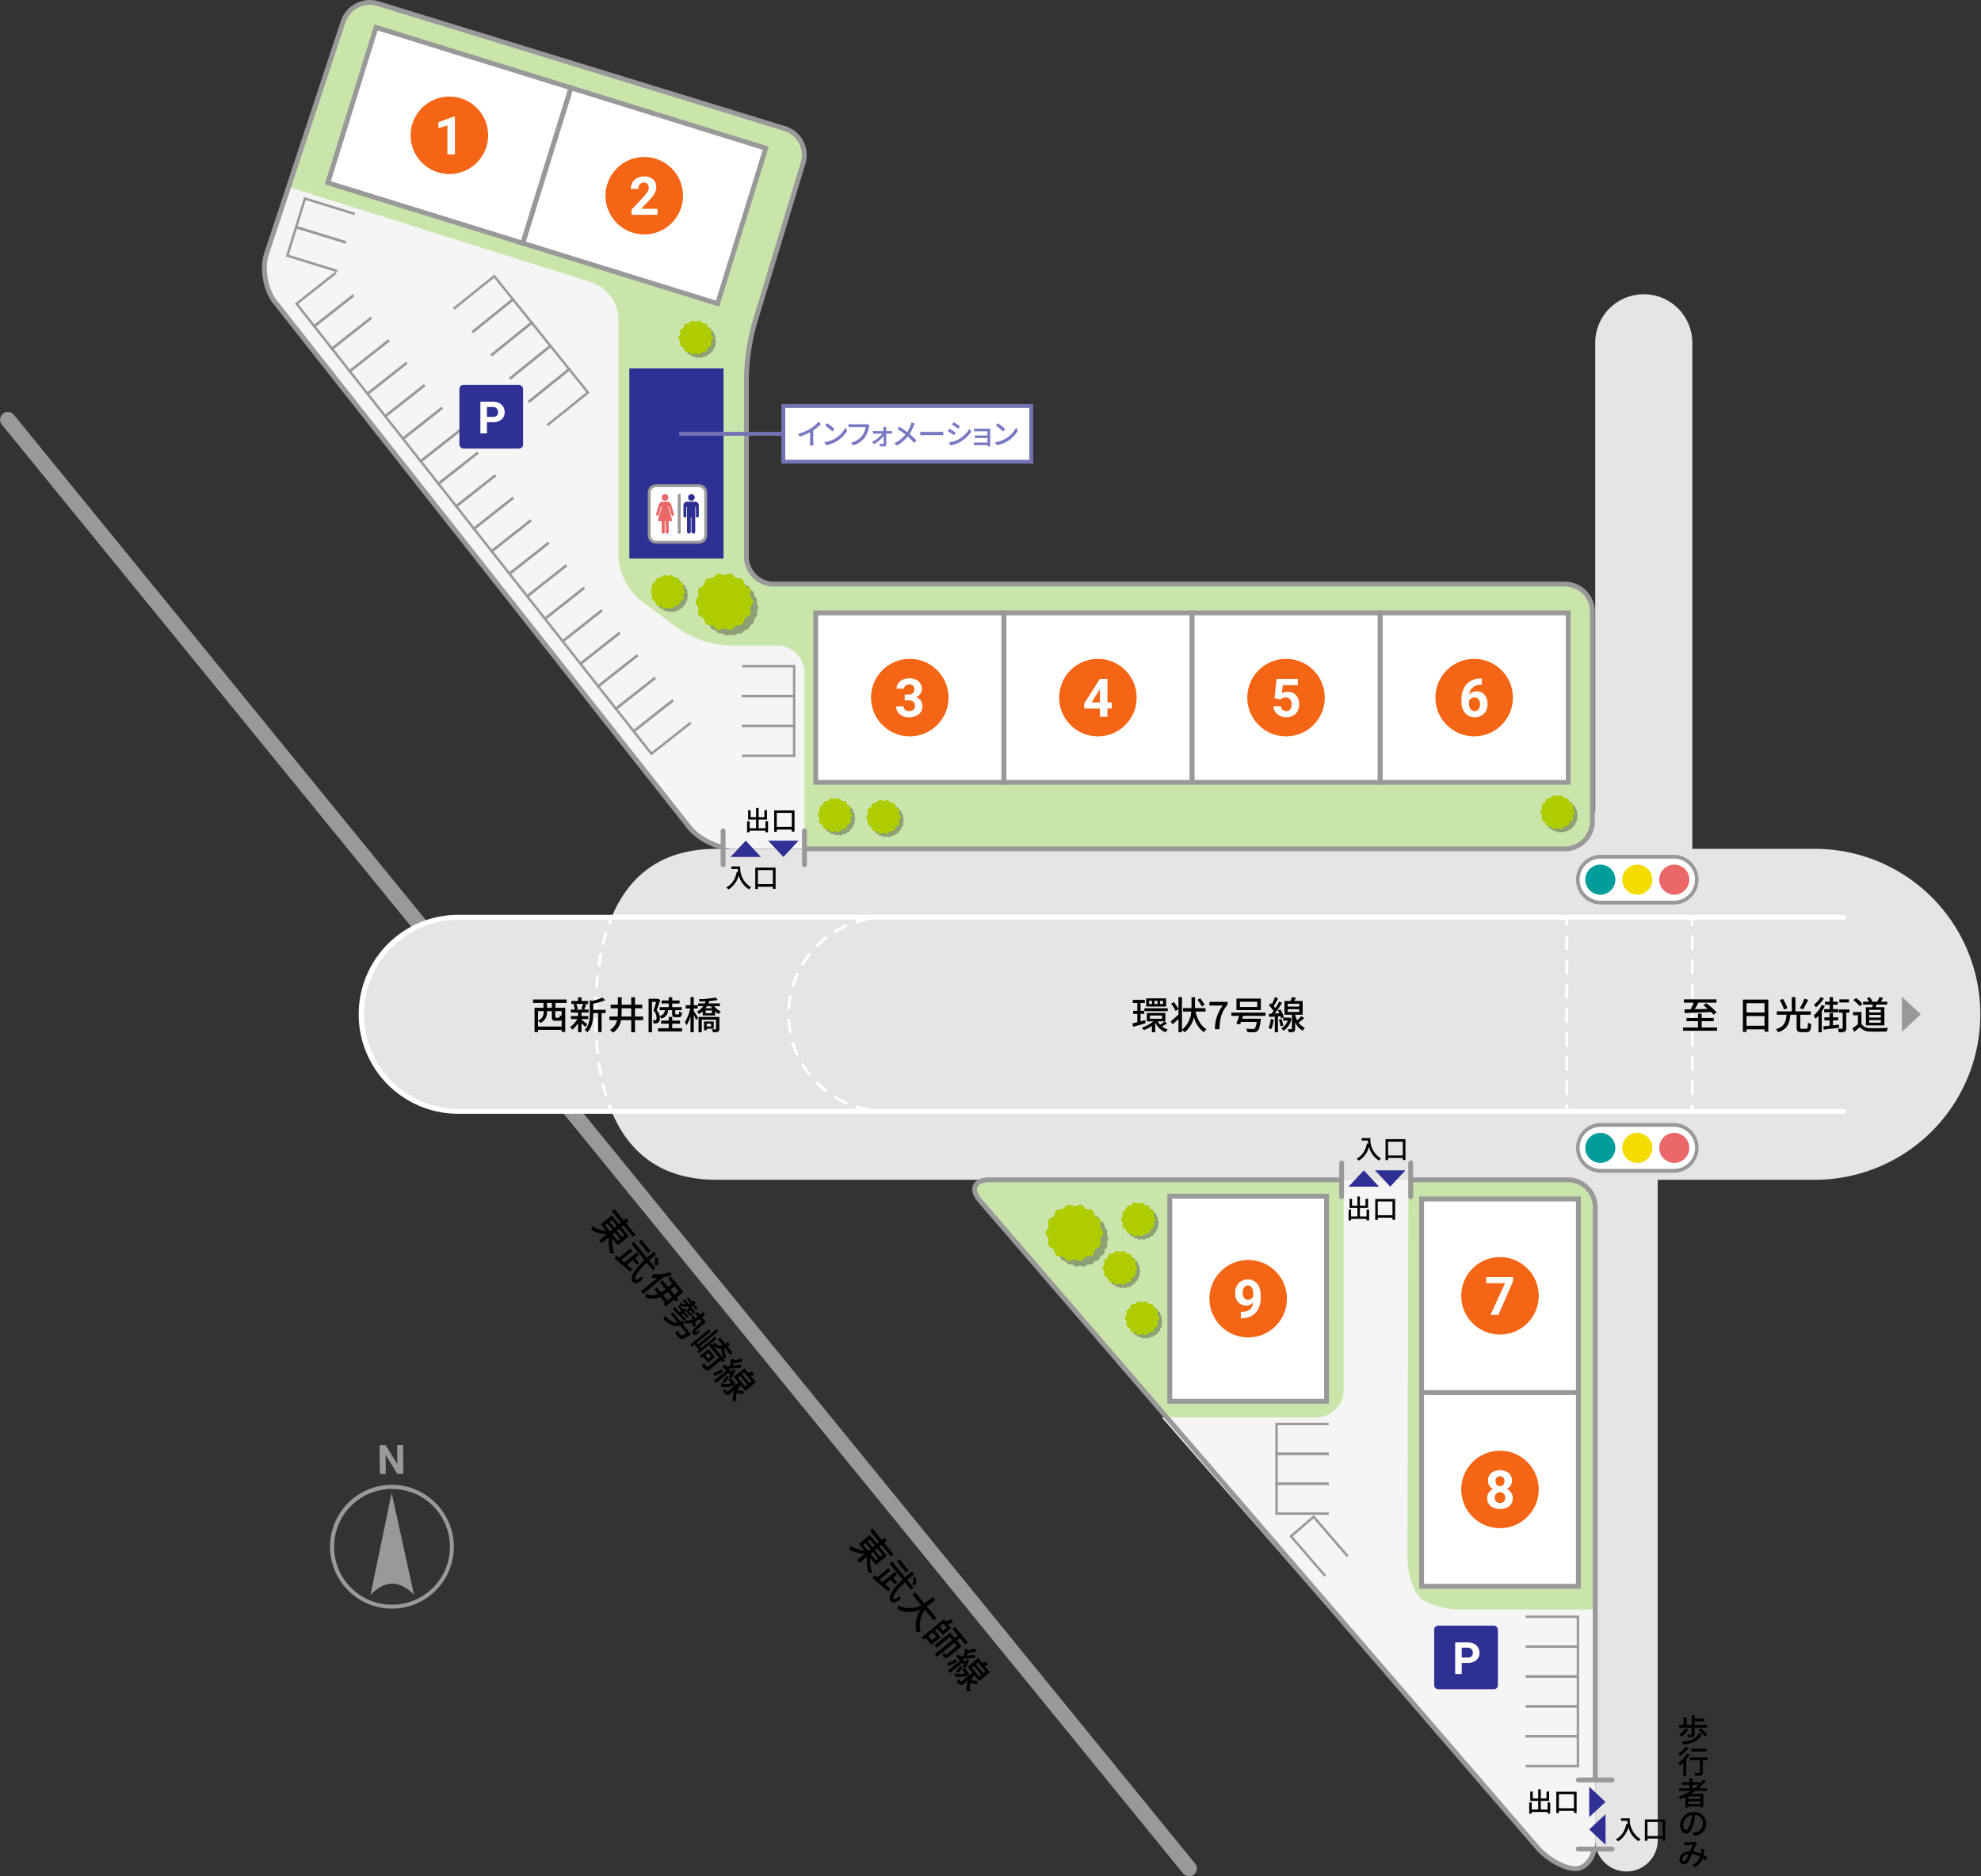 <svg xmlns="http://www.w3.org/2000/svg" xmlns:xlink="http://www.w3.org/1999/xlink" viewBox="0 0 690 653.666"><rect x="0" y="0" width="690" height="653.666" fill="#333333" stroke="none"/><defs><style>.cls-1{fill:none;}.cls-2{fill:#e5e5e5;}.cls-3{fill:#c9e5aa;}.cls-4{fill:#f5f5f5;}.cls-5{fill:#999;}.cls-6{fill:#fff;}.cls-7{fill:#2f3093;}.cls-8{fill:#f46515;}.cls-9{isolation:isolate;opacity:0.3;}.cls-10{clip-path:url(#clip-path);}.cls-11{clip-path:url(#clip-path-2);}.cls-12{fill:#aecc00;}.cls-13{clip-path:url(#clip-path-3);}.cls-14{clip-path:url(#clip-path-4);}.cls-15{clip-path:url(#clip-path-5);}.cls-16{clip-path:url(#clip-path-6);}.cls-17{clip-path:url(#clip-path-7);}.cls-18{clip-path:url(#clip-path-8);}.cls-19{clip-path:url(#clip-path-9);}.cls-20{clip-path:url(#clip-path-10);}.cls-21{clip-path:url(#clip-path-11);}.cls-22{clip-path:url(#clip-path-12);}.cls-23{clip-path:url(#clip-path-13);}.cls-24{clip-path:url(#clip-path-14);}.cls-25{clip-path:url(#clip-path-15);}.cls-26{clip-path:url(#clip-path-16);}.cls-27{clip-path:url(#clip-path-17);}.cls-28{clip-path:url(#clip-path-18);}.cls-29{clip-path:url(#clip-path-19);}.cls-30{clip-path:url(#clip-path-20);}.cls-31{fill:#ea6868;}.cls-32{fill:#009d9d;}.cls-33{fill:#f4dc00;}.cls-34{fill:#7273b5;}.cls-35{fill:#7878c3;}</style><clipPath id="clip-path"><rect class="cls-1" x="366.145" y="421.637" width="19.963" height="19.696"/></clipPath><clipPath id="clip-path-2"><rect class="cls-1" x="366.35" y="421.725" width="19.712" height="19.529"/></clipPath><clipPath id="clip-path-3"><rect class="cls-1" x="244.185" y="201.782" width="19.963" height="19.696"/></clipPath><clipPath id="clip-path-4"><rect class="cls-1" x="244.39" y="201.869" width="19.712" height="19.529"/></clipPath><clipPath id="clip-path-5"><rect class="cls-1" x="391.713" y="420.026" width="11.978" height="11.978"/></clipPath><clipPath id="clip-path-6"><rect class="cls-1" x="391.743" y="420.164" width="11.826" height="11.717"/></clipPath><clipPath id="clip-path-7"><rect class="cls-1" x="385.304" y="436.891" width="11.978" height="11.978"/></clipPath><clipPath id="clip-path-8"><rect class="cls-1" x="385.334" y="437.03" width="11.826" height="11.717"/></clipPath><clipPath id="clip-path-9"><rect class="cls-1" x="393.063" y="454.431" width="11.978" height="11.978"/></clipPath><clipPath id="clip-path-10"><rect class="cls-1" x="393.092" y="454.57" width="11.826" height="11.717"/></clipPath><clipPath id="clip-path-11"><rect class="cls-1" x="537.704" y="278.158" width="11.978" height="11.978"/></clipPath><clipPath id="clip-path-12"><rect class="cls-1" x="537.733" y="278.297" width="11.826" height="11.717"/></clipPath><clipPath id="clip-path-13"><rect class="cls-1" x="286.068" y="279.17" width="11.978" height="11.978"/></clipPath><clipPath id="clip-path-14"><rect class="cls-1" x="286.098" y="279.309" width="11.826" height="11.717"/></clipPath><clipPath id="clip-path-15"><rect class="cls-1" x="302.958" y="279.779" width="11.978" height="11.978"/></clipPath><clipPath id="clip-path-16"><rect class="cls-1" x="302.987" y="279.917" width="11.826" height="11.717"/></clipPath><clipPath id="clip-path-17"><rect class="cls-1" x="227.801" y="201.392" width="11.978" height="11.978"/></clipPath><clipPath id="clip-path-18"><rect class="cls-1" x="227.83" y="201.53" width="11.826" height="11.717"/></clipPath><clipPath id="clip-path-19"><rect class="cls-1" x="237.579" y="112.809" width="11.978" height="11.978"/></clipPath><clipPath id="clip-path-20"><rect class="cls-1" x="237.609" y="112.947" width="11.826" height="11.717"/></clipPath></defs><g id="文字"><rect class="cls-2" x="543.53" y="393.32" width="22.937" height="37.104"/><rect class="cls-2" x="544.879" y="282.681" width="16.866" height="18.89"/><path class="cls-2" d="M632.356,411.014H249.581c-31.836,0-42.128-25.809-42.128-57.645s10.292-57.644,42.128-57.644H632.356a57.645,57.645,0,0,1,0,115.289Z"/><path class="cls-2" d="M572.539,392.244a16.906,16.906,0,0,1-16.906-16.906V119.421a16.906,16.906,0,0,1,33.812,0V375.338A16.906,16.906,0,0,1,572.539,392.244Z"/><path class="cls-2" d="M566.517,651.988a10.884,10.884,0,0,1-10.884-10.883V304.947a10.884,10.884,0,1,1,21.767,0V641.105A10.883,10.883,0,0,1,566.517,651.988Z"/><path class="cls-3" d="M555.633,620.106v21.336c0,5.271-3.1,9.584-6.895,9.584s-9.71-3.267-13.15-7.261L341.326,418.275c-3.441-3.994-1.943-7.261,3.328-7.261h201.4a9.612,9.612,0,0,1,9.584,9.584V620.106"/><path class="cls-4" d="M255.6,295.725c-5.272,0-12.255-3.387-15.519-7.526L95.741,105.135C92.477,101,91.158,93.513,92.81,88.507L119.524,7.558a9.856,9.856,0,0,1,12.165-6.287L273.363,44.8a9.653,9.653,0,0,1,6.379,11.986l-16.978,55.941a77.715,77.715,0,0,0-2.783,18.756v62.425a9.612,9.612,0,0,0,9.584,9.584H545.072a9.613,9.613,0,0,1,9.585,9.585v73.067a9.613,9.613,0,0,1-9.585,9.584Z"/><path class="cls-4" d="M535.588,643.765c3.44,3.994,9.358,7.261,13.15,7.261s6.895-4.313,6.895-9.584v-80.7H508.465c-5.272,0-11.532-1.922-13.913-4.272s-4.32-8.586-4.308-13.857l.288-131.6h-22.5c-.033.331-.05.664-.05,1v72.22a9.613,9.613,0,0,1-9.585,9.584H404.681Z"/><path class="cls-3" d="M545.072,203.49H269.565a9.613,9.613,0,0,1-9.584-9.585V131.48a77.715,77.715,0,0,1,2.783-18.756l16.978-55.941A9.653,9.653,0,0,0,273.363,44.8L131.689,1.271a9.856,9.856,0,0,0-12.165,6.287L100.53,65.116,206.3,98.436a13.942,13.942,0,0,1,9.141,12.464v83.005c0,5.272,3.461,12.158,7.692,15.3l13.4,9.962a33.945,33.945,0,0,0,17.277,5.718h16.811a9.612,9.612,0,0,1,9.584,9.584v60.887c0,.123,0,.245.01.366H545.072a9.613,9.613,0,0,0,9.585-9.584V213.074A9.612,9.612,0,0,0,545.072,203.49Z"/><path class="cls-5" d="M414.18,653.666a2.7,2.7,0,0,1-2.1-1L.608,147.891A2.705,2.705,0,0,1,4.8,144.473L416.275,649.252a2.7,2.7,0,0,1-2.095,4.414Z"/><rect class="cls-6" x="480.702" y="213.52" width="65.527" height="59.025"/><path class="cls-5" d="M547.074,273.391H479.856V212.675h67.218ZM481.547,271.7h63.836V214.366H481.547Z"/><rect class="cls-6" x="415.175" y="213.52" width="65.527" height="59.025"/><path class="cls-5" d="M481.547,273.391H414.329V212.675h67.218ZM416.02,271.7h63.836V214.366H416.02Z"/><rect class="cls-6" x="349.648" y="213.52" width="65.527" height="59.025"/><path class="cls-5" d="M416.02,273.391H348.8V212.675H416.02ZM350.493,271.7h63.836V214.366H350.493Z"/><rect class="cls-6" x="284.12" y="213.52" width="65.527" height="59.025"/><path class="cls-5" d="M350.493,273.391H283.275V212.675h67.218ZM284.966,271.7H348.8V214.366H284.966Z"/><rect class="cls-6" x="399.027" y="425.138" width="71.455" height="54.611" transform="translate(-17.688 887.198) rotate(-90)"/><path class="cls-5" d="M462.905,489.016H406.6V415.871h56.3Zm-54.61-1.691h52.92V417.561H408.3Z"/><rect class="cls-6" x="488.729" y="424.138" width="67.454" height="54.611" transform="translate(71.013 973.899) rotate(-90)"/><path class="cls-5" d="M550.607,486.016h-56.3V416.871h56.3ZM496,484.325h52.92V418.561H496Z"/><rect class="cls-6" x="488.729" y="491.592" width="67.454" height="54.611" transform="translate(3.559 1041.353) rotate(-90)"/><path class="cls-5" d="M550.607,553.47h-56.3V484.325h56.3ZM496,551.779h52.92V486.016H496Z"/><rect class="cls-6" x="188.865" y="39.848" width="71.062" height="56.666" transform="translate(30.256 -63.394) rotate(17.226)"/><path class="cls-5" d="M250.5,106.823,181.011,85.278l17.281-55.739,69.49,21.545ZM183.126,84.164l66.26,20.544L265.667,52.2,199.406,31.655Z"/><rect class="cls-6" x="120.99" y="18.804" width="71.062" height="56.666" transform="translate(20.98 -44.238) rotate(17.226)"/><path class="cls-5" d="M182.625,85.779,113.136,64.234,130.417,8.495l69.49,21.545ZM115.251,63.12l66.26,20.543,16.281-52.509L131.531,10.61Z"/><rect class="cls-7" x="202.507" y="145.065" width="66.202" height="32.806" transform="translate(74.14 397.076) rotate(-90)"/><path class="cls-5" d="M140.47,517.647l-.261,1.414h0a20.167,20.167,0,1,1-3.8-.336,20.347,20.347,0,0,1,3.8.336l.262-1.414m0,0a21.568,21.568,0,1,0,17.62,21.084,21.739,21.739,0,0,0-17.62-21.084"/><path class="cls-5" d="M136.417,520.091l-7.389,35.627s3.332-3.99,7.568-4.014,7.614,3.928,7.614,3.928Z"/><polygon class="cls-5" points="140.471 513.483 138.397 513.495 134.323 506.896 134.361 513.518 132.287 513.53 132.23 503.466 134.304 503.454 138.385 510.067 138.347 503.431 140.414 503.42 140.471 513.483"/><polygon class="cls-5" points="550.025 574.081 531.438 574.081 531.438 573.235 549.179 573.235 549.179 563.673 531.438 563.673 531.438 562.828 550.025 562.828 550.025 574.081"/><polygon class="cls-5" points="550.025 584.489 531.438 584.489 531.438 583.643 549.179 583.643 549.179 574.081 531.438 574.081 531.438 573.235 550.025 573.235 550.025 584.489"/><polygon class="cls-5" points="550.025 594.896 531.438 594.896 531.438 594.051 549.179 594.051 549.179 584.489 531.438 584.489 531.438 583.643 550.025 583.643 550.025 594.896"/><polygon class="cls-5" points="462.8 527.734 444.214 527.734 444.214 516.481 462.8 516.481 462.8 517.326 445.059 517.326 445.059 526.888 462.8 526.888 462.8 527.734"/><polygon class="cls-5" points="462.8 517.326 444.214 517.326 444.214 506.073 462.8 506.073 462.8 506.918 445.059 506.918 445.059 516.481 462.8 516.481 462.8 517.326"/><polygon class="cls-5" points="462.8 506.918 444.214 506.918 444.214 495.665 462.8 495.665 462.8 496.51 445.059 496.51 445.059 506.073 462.8 506.073 462.8 506.918"/><polygon class="cls-5" points="277.026 263.73 258.44 263.73 258.44 262.885 276.181 262.885 276.181 253.322 258.44 253.322 258.44 252.477 277.026 252.477 277.026 263.73"/><polygon class="cls-5" points="277.026 253.322 258.44 253.322 258.44 252.477 276.181 252.477 276.181 242.914 258.44 242.914 258.44 242.069 277.026 242.069 277.026 253.322"/><polygon class="cls-5" points="277.026 242.914 258.44 242.914 258.44 242.069 276.181 242.069 276.181 232.507 258.44 232.507 258.44 231.661 277.026 231.661 277.026 242.914"/><polygon class="cls-5" points="190.912 148.459 190.381 147.8 204.199 136.673 198.201 129.225 184.384 140.352 183.854 139.694 198.329 128.037 205.387 136.801 190.912 148.459"/><polygon class="cls-5" points="184.384 140.352 183.854 139.694 197.671 128.567 191.673 121.119 177.856 132.247 177.326 131.588 191.801 119.93 198.859 128.695 184.384 140.352"/><polygon class="cls-5" points="177.856 132.247 177.326 131.588 191.143 120.461 185.145 113.013 171.328 124.141 170.797 123.482 185.273 111.825 192.331 120.589 177.856 132.247"/><polygon class="cls-5" points="171.328 124.141 170.797 123.482 184.615 112.355 178.617 104.907 164.8 116.034 164.27 115.376 178.745 103.719 185.803 112.483 171.328 124.141"/><polygon class="cls-5" points="164.8 116.034 164.27 115.376 178.087 104.249 172.089 96.801 158.272 107.929 157.742 107.27 172.217 95.612 179.275 104.377 164.8 116.034"/><polygon class="cls-5" points="109.395 114.246 102.692 105.742 116.705 94.695 117.228 95.359 103.879 105.883 109.536 113.058 122.886 102.534 123.409 103.198 109.395 114.246"/><polygon class="cls-5" points="115.576 122.085 108.872 113.582 122.886 102.534 123.409 103.198 110.059 113.722 115.717 120.898 129.066 110.374 129.589 111.037 115.576 122.085"/><polygon class="cls-5" points="121.756 129.925 115.052 121.421 129.066 110.374 129.589 111.037 116.24 121.562 121.897 128.738 135.246 118.213 135.769 118.877 121.756 129.925"/><polygon class="cls-5" points="127.937 137.764 121.233 129.261 135.246 118.213 135.769 118.877 122.42 129.402 128.078 136.577 141.427 126.053 141.95 126.717 127.937 137.764"/><polygon class="cls-5" points="134.117 145.604 127.414 137.1 141.427 126.053 141.95 126.717 128.601 137.241 134.258 144.416 147.607 133.893 148.13 134.556 134.117 145.604"/><polygon class="cls-5" points="140.298 153.444 133.594 144.94 147.607 133.893 148.13 134.556 134.781 145.08 140.438 152.256 153.788 141.732 154.311 142.396 140.298 153.444"/><polygon class="cls-5" points="146.478 161.283 139.774 152.78 153.788 141.732 154.311 142.396 140.962 152.92 146.619 160.096 159.968 149.571 160.491 150.235 146.478 161.283"/><polygon class="cls-5" points="152.659 169.122 145.955 160.619 159.968 149.571 160.491 150.235 147.142 160.76 152.799 167.935 166.149 157.411 166.672 158.075 152.659 169.122"/><polygon class="cls-5" points="158.839 176.962 152.135 168.458 166.149 157.411 166.672 158.075 153.323 168.599 158.98 175.775 172.329 165.251 172.852 165.914 158.839 176.962"/><polygon class="cls-5" points="165.019 184.802 158.316 176.298 172.329 165.251 172.852 165.914 159.503 176.439 165.16 183.614 178.51 173.09 179.033 173.754 165.019 184.802"/><polygon class="cls-5" points="171.2 192.641 164.496 184.138 178.51 173.09 179.033 173.754 165.683 184.278 171.341 191.454 184.69 180.93 185.213 181.593 171.2 192.641"/><polygon class="cls-5" points="177.381 200.481 170.677 191.977 184.69 180.93 185.213 181.593 171.864 192.118 177.521 199.293 190.87 188.769 191.394 189.433 177.381 200.481"/><polygon class="cls-5" points="183.561 208.32 176.857 199.817 190.87 188.769 191.394 189.433 178.045 199.957 183.702 207.133 197.051 196.609 197.574 197.272 183.561 208.32"/><polygon class="cls-5" points="189.741 216.16 183.038 207.656 197.051 196.609 197.574 197.272 184.225 207.797 189.882 214.972 203.232 204.448 203.755 205.112 189.741 216.16"/><polygon class="cls-5" points="195.922 223.999 189.218 215.496 203.232 204.448 203.755 205.112 190.405 215.636 196.062 222.812 209.412 212.288 209.935 212.951 195.922 223.999"/><polygon class="cls-5" points="202.102 231.839 195.398 223.335 209.412 212.288 209.935 212.951 196.586 223.476 202.243 230.651 215.592 220.127 216.115 220.791 202.102 231.839"/><polygon class="cls-5" points="208.283 239.678 201.579 231.175 215.592 220.127 216.115 220.791 202.766 231.315 208.423 238.491 221.773 227.967 222.296 228.631 208.283 239.678"/><polygon class="cls-5" points="214.463 247.518 207.759 239.014 221.773 227.967 222.296 228.631 208.947 239.155 214.604 246.331 227.953 235.806 228.476 236.47 214.463 247.518"/><polygon class="cls-5" points="220.644 255.357 213.94 246.854 227.953 235.806 228.476 236.47 215.127 246.995 220.784 254.17 234.134 243.646 234.657 244.31 220.644 255.357"/><polygon class="cls-5" points="226.824 263.197 220.12 254.693 234.134 243.646 234.657 244.31 221.308 254.834 226.965 262.01 240.314 251.485 240.837 252.149 226.824 263.197"/><polygon class="cls-5" points="120.377 84.879 102.617 79.398 105.936 68.645 123.695 74.127 123.446 74.934 106.494 69.702 103.674 78.839 120.625 84.071 120.377 84.879"/><polygon class="cls-5" points="117.307 94.824 99.548 89.343 102.866 78.59 120.625 84.071 120.377 84.879 103.425 79.647 100.605 88.784 117.556 94.016 117.307 94.824"/><polygon class="cls-5" points="550.025 605.304 531.438 605.304 531.438 604.459 549.179 604.459 549.179 594.896 531.438 594.896 531.438 594.051 550.025 594.051 550.025 605.304"/><polygon class="cls-5" points="550.025 615.712 531.438 615.712 531.438 614.867 549.179 614.867 549.179 605.304 531.438 605.304 531.438 604.459 550.025 604.459 550.025 615.712"/><polygon class="cls-5" points="461.209 549.249 449.074 535.171 457.597 527.824 469.732 541.901 469.092 542.453 457.509 529.016 450.266 535.26 461.849 548.697 461.209 549.249"/><path class="cls-5" d="M545.072,296.571H280.211V294.88H545.072a8.749,8.749,0,0,0,8.739-8.739V213.074a8.749,8.749,0,0,0-8.739-8.739H269.565a10.442,10.442,0,0,1-10.43-10.43V131.48a78.534,78.534,0,0,1,2.82-19l16.978-55.941a8.788,8.788,0,0,0-5.818-10.933L131.441,2.079a8.988,8.988,0,0,0-11.114,5.744L93.613,88.772c-1.551,4.7-.272,11.953,2.792,15.839L240.749,287.676c2.351,2.981,6.908,5.695,11.34,6.754l-.393,1.644c-4.773-1.14-9.706-4.094-12.275-7.352L95.078,105.658c-3.428-4.346-4.805-12.159-3.07-17.416L118.721,7.293A10.687,10.687,0,0,1,131.938.463L273.611,43.989a10.482,10.482,0,0,1,6.94,13.039l-16.978,55.941a76.511,76.511,0,0,0-2.747,18.511v62.425a8.749,8.749,0,0,0,8.739,8.739H545.072a10.442,10.442,0,0,1,10.43,10.43v73.067A10.442,10.442,0,0,1,545.072,296.571Z"/><path class="cls-5" d="M548.738,651.872c-4.015,0-10.2-3.39-13.791-7.555L340.686,418.827c-1.893-2.2-2.508-4.339-1.731-6.033s2.8-2.626,5.7-2.626H467.3v1.691H344.654c-2.167,0-3.685.6-4.163,1.639s.06,2.583,1.475,4.225l194.262,225.49c3.254,3.777,8.983,6.968,12.51,6.968,2.64,0,5.022-2.568,5.794-6.244l1.655.347C555.249,648.752,552.186,651.872,548.738,651.872Z"/><path class="cls-5" d="M556.478,620.106h-1.69V420.6a8.749,8.749,0,0,0-8.739-8.739h-54.69v-1.691h54.69a10.441,10.441,0,0,1,10.429,10.43Z"/><path class="cls-2" d="M642.25,387.181H159.592a33.812,33.812,0,1,1,0-67.623H642.25"/><path class="cls-6" d="M642.25,388.026H159.592a34.657,34.657,0,0,1,0-69.314H642.25a.846.846,0,1,1,0,1.691H159.592a32.967,32.967,0,0,0,0,65.933H642.25a.845.845,0,1,1,0,1.69Z"/><path d="M589.224,601.9h-4.368v-.968h1.552V598.4h1.034v2.541h1.782v-3.345h1.045v1.166h3.278v.936h-3.278v1.243H594.6v.968h-4.357v2.31c0,.495-.1.748-.484.9a5.558,5.558,0,0,1-1.749.154,3.51,3.51,0,0,0-.319-.936c.572.022,1.166.022,1.32.011s.209-.033.209-.165Zm-1.178.583a9.912,9.912,0,0,1-2.232,2.519,7.374,7.374,0,0,0-.925-.649,7.287,7.287,0,0,0,2.1-2.2Zm4.83,1.518c-.979,2.409-3.124,3.345-6.656,3.774a2.675,2.675,0,0,0-.483-.99c3.255-.275,5.236-1.045,6.094-3.091Zm-.428-1.87a11.923,11.923,0,0,1,2.167,2.288l-.88.594a11.784,11.784,0,0,0-2.123-2.365Z"/><path d="M588.52,611.3a14.764,14.764,0,0,1-1.2,1.684v5.732H586.3v-4.6a14.559,14.559,0,0,1-1.089.99,5.67,5.67,0,0,0-.7-.869,11.661,11.661,0,0,0,3.047-3.3Zm-.418-2.309a14.572,14.572,0,0,1-2.9,2.783,4.745,4.745,0,0,0-.583-.825,9.949,9.949,0,0,0,2.507-2.365Zm6.6,4.224h-1.584v4.236c0,.583-.131.88-.549,1.045a6.886,6.886,0,0,1-2.08.165,4.124,4.124,0,0,0-.33-1.024c.7.023,1.441.023,1.639.012s.276-.056.276-.209v-4.225H588.6v-.979H594.7Zm-.307-3h-5.336v-.978H594.4Z"/><path d="M590.555,623.915c-.5.374-1.012.705-1.54,1.034h4.269v4.7h-1.057v-.3h-4.148v.341h-1.011V626c-.617.286-1.243.549-1.87.792a5.7,5.7,0,0,0-.627-.848,19.756,19.756,0,0,0,4.3-2.024h-4.026V623h3.642V621.77H585.8v-.892h2.685v-1.287H589.5v1.287h2.564v.485a12.048,12.048,0,0,0,1.2-1.419l.881.462a15.909,15.909,0,0,1-2.432,2.6h2.882v.914Zm1.672,1.881h-4.148v.913h4.148Zm0,2.685v-.969h-4.148v.969ZM590.214,623a15.691,15.691,0,0,0,1.442-1.231H589.5V623Z"/><path d="M590.192,639.558l-.638-1c.374-.044.693-.1.957-.153a3.118,3.118,0,0,0,2.618-3.081,2.891,2.891,0,0,0-2.64-3.014,19.775,19.775,0,0,1-.627,3.047c-.649,2.2-1.53,3.422-2.608,3.422s-2.035-1.2-2.035-3a4.674,4.674,0,0,1,4.808-4.478,4,4,0,0,1,4.236,4.071C594.263,637.588,592.822,639.184,590.192,639.558Zm-2.9-2.068c.5,0,1.013-.7,1.519-2.366a17.069,17.069,0,0,0,.572-2.784,3.611,3.611,0,0,0-3.081,3.334C586.3,636.917,586.836,637.49,587.287,637.49Z"/><path d="M587.54,641.8c.583,0,1.882-.054,2.355-.1a2.455,2.455,0,0,0,.638-.133l.682.551a2.169,2.169,0,0,0-.33.395c-.286.484-.726,1.5-1.155,2.465a9.3,9.3,0,0,1,2.684.792c.022-.209.044-.418.055-.606a6.918,6.918,0,0,0,0-1.078l1.122.121a13.763,13.763,0,0,1-.22,2.047,13.99,13.99,0,0,1,1.244.792l-.506,1.177a10.486,10.486,0,0,0-1.034-.813,5.185,5.185,0,0,1-2.8,3.08l-.913-.748a4.674,4.674,0,0,0,2.805-2.894,7.777,7.777,0,0,0-2.86-.936,22.135,22.135,0,0,1-1.287,2.718,1.7,1.7,0,0,1-1.507.847A1.492,1.492,0,0,1,585,647.873c0-1.628,1.5-2.872,3.631-2.949.341-.78.715-1.628,1-2.221-.43.01-1.573.065-2.057.1-.232.011-.573.044-.836.077l-.044-1.111C586.968,641.789,587.31,641.8,587.54,641.8Zm-.978,6.569c.23,0,.385-.1.6-.374A13.648,13.648,0,0,0,588.2,645.9c-1.408.154-2.21,1-2.21,1.815A.578.578,0,0,0,586.562,648.369Z"/><path class="cls-6" d="M589.445,322.621a.507.507,0,0,1-.507-.507v-2.029a.507.507,0,0,1,1.014,0v2.029A.507.507,0,0,1,589.445,322.621Z"/><path class="cls-6" d="M589.445,381.519a.507.507,0,0,1-.507-.507v-4.207a.507.507,0,0,1,1.014,0v4.207A.507.507,0,0,1,589.445,381.519Zm0-8.414a.507.507,0,0,1-.507-.507v-4.207a.507.507,0,0,1,1.014,0V372.6A.507.507,0,0,1,589.445,373.105Zm0-8.414a.507.507,0,0,1-.507-.507v-4.207a.507.507,0,0,1,1.014,0v4.207A.507.507,0,0,1,589.445,364.691Zm0-8.414a.507.507,0,0,1-.507-.507v-4.207a.507.507,0,0,1,1.014,0v4.207A.507.507,0,0,1,589.445,356.277Zm0-8.414a.507.507,0,0,1-.507-.507v-4.207a.507.507,0,0,1,1.014,0v4.207A.507.507,0,0,1,589.445,347.863Zm0-8.414a.507.507,0,0,1-.507-.507v-4.207a.507.507,0,0,1,1.014,0v4.207A.507.507,0,0,1,589.445,339.449Zm0-8.414a.507.507,0,0,1-.507-.507v-4.207a.507.507,0,0,1,1.014,0v4.207A.507.507,0,0,1,589.445,331.035Z"/><path class="cls-6" d="M589.445,387.755a.507.507,0,0,1-.507-.507v-2.029a.507.507,0,0,1,1.014,0v2.029A.507.507,0,0,1,589.445,387.755Z"/><path class="cls-6" d="M545.739,322.621a.508.508,0,0,1-.508-.507v-2.029a.508.508,0,0,1,1.015,0v2.029A.507.507,0,0,1,545.739,322.621Z"/><path class="cls-6" d="M545.739,381.519a.508.508,0,0,1-.508-.507v-4.207a.508.508,0,0,1,1.015,0v4.207A.507.507,0,0,1,545.739,381.519Zm0-8.414a.508.508,0,0,1-.508-.507v-4.207a.508.508,0,0,1,1.015,0V372.6A.507.507,0,0,1,545.739,373.105Zm0-8.414a.508.508,0,0,1-.508-.507v-4.207a.508.508,0,0,1,1.015,0v4.207A.507.507,0,0,1,545.739,364.691Zm0-8.414a.508.508,0,0,1-.508-.507v-4.207a.508.508,0,0,1,1.015,0v4.207A.507.507,0,0,1,545.739,356.277Zm0-8.414a.508.508,0,0,1-.508-.507v-4.207a.508.508,0,0,1,1.015,0v4.207A.507.507,0,0,1,545.739,347.863Zm0-8.414a.508.508,0,0,1-.508-.507v-4.207a.508.508,0,0,1,1.015,0v4.207A.507.507,0,0,1,545.739,339.449Zm0-8.414a.508.508,0,0,1-.508-.507v-4.207a.508.508,0,0,1,1.015,0v4.207A.507.507,0,0,1,545.739,331.035Z"/><path class="cls-6" d="M545.739,387.755a.508.508,0,0,1-.508-.507v-2.029a.508.508,0,0,1,1.015,0v2.029A.507.507,0,0,1,545.739,387.755Z"/><path class="cls-6" d="M213,387.647a.508.508,0,0,1-.469-.313c-.256-.617-.508-1.258-.748-1.906a.507.507,0,1,1,.95-.353c.237.635.484,1.265.735,1.871a.507.507,0,0,1-.275.662A.49.49,0,0,1,213,387.647Z"/><path class="cls-6" d="M211.045,382.146a.508.508,0,0,1-.485-.361c-.361-1.2-.7-2.442-1-3.705a.507.507,0,0,1,.986-.239c.3,1.245.635,2.474.99,3.651a.507.507,0,0,1-.339.632A.5.5,0,0,1,211.045,382.146Zm-1.8-7.4a.507.507,0,0,1-.5-.412c-.235-1.224-.449-2.5-.638-3.78a.507.507,0,0,1,1-.147c.186,1.269.4,2.526.63,3.736a.507.507,0,0,1-.4.594A.52.52,0,0,1,209.241,374.743Zm-1.114-7.539a.507.507,0,0,1-.5-.453c-.134-1.24-.25-2.522-.344-3.813a.507.507,0,0,1,1.012-.074c.094,1.279.208,2.55.34,3.778a.508.508,0,0,1-.5.562Zm-.557-7.6a.508.508,0,0,1-.507-.487c-.052-1.249-.087-2.536-.1-3.824a.508.508,0,0,1,.5-.514h.006a.507.507,0,0,1,.507.5c.017,1.278.052,2.555.1,3.8a.508.508,0,0,1-.486.528Zm-.1-7.623h-.007a.507.507,0,0,1-.5-.513c.018-1.293.052-2.58.1-3.826a.5.5,0,0,1,.528-.486.507.507,0,0,1,.485.528c-.051,1.236-.085,2.514-.1,3.8A.508.508,0,0,1,207.466,351.981Zm.32-7.617h-.037a.508.508,0,0,1-.47-.543c.094-1.294.21-2.577.343-3.814a.507.507,0,0,1,1.009.109c-.133,1.225-.247,2.5-.34,3.779A.506.506,0,0,1,207.786,344.364Zm.82-7.577a.627.627,0,0,1-.074,0,.508.508,0,0,1-.428-.576c.188-1.283.4-2.555.636-3.78a.507.507,0,0,1,1,.19c-.232,1.211-.444,2.468-.63,3.737A.506.506,0,0,1,208.606,336.787Zm1.437-7.484a.489.489,0,0,1-.119-.014.507.507,0,0,1-.374-.612c.307-1.265.644-2.512,1-3.705a.507.507,0,0,1,.972.292c-.355,1.176-.688,2.4-.99,3.652A.507.507,0,0,1,210.043,329.3Z"/><path class="cls-6" d="M212.253,322.008a.52.52,0,0,1-.176-.032.507.507,0,0,1-.3-.652c.238-.641.489-1.282.747-1.906a.508.508,0,1,1,.938.388c-.254.612-.5,1.242-.734,1.871A.509.509,0,0,1,212.253,322.008Z"/><path class="cls-6" d="M308.5,387.688c-.69,0-1.382-.02-2.058-.061a.506.506,0,0,1-.476-.536.5.5,0,0,1,.536-.476c.656.039,1.328.059,2,.059a.507.507,0,1,1,0,1.014Z"/><path class="cls-6" d="M302.418,387.142a.559.559,0,0,1-.091-.008,34.217,34.217,0,0,1-4.029-.989.507.507,0,0,1,.3-.968,33.4,33.4,0,0,0,3.908.959.507.507,0,0,1-.09,1.006Zm-7.79-2.423a.5.5,0,0,1-.208-.045,34.377,34.377,0,0,1-3.67-1.929.507.507,0,0,1,.525-.868,33.274,33.274,0,0,0,3.562,1.872.507.507,0,0,1-.209.97Zm-6.976-4.223a.507.507,0,0,1-.312-.108,34.469,34.469,0,0,1-3.1-2.75.507.507,0,0,1,.717-.717,33.447,33.447,0,0,0,3.011,2.668.508.508,0,0,1-.314.907Zm-5.764-5.764a.508.508,0,0,1-.4-.194,34.426,34.426,0,0,1-2.357-3.408.507.507,0,1,1,.868-.525,33.536,33.536,0,0,0,2.287,3.307.507.507,0,0,1-.4.82Zm-4.222-6.969a.507.507,0,0,1-.463-.3,34.326,34.326,0,0,1-1.472-3.875.507.507,0,0,1,.969-.3,33.2,33.2,0,0,0,1.428,3.76.508.508,0,0,1-.254.671A.517.517,0,0,1,277.666,367.763Zm-2.426-7.783a.508.508,0,0,1-.5-.417,34.573,34.573,0,0,1-.5-4.114.507.507,0,1,1,1.012-.06,33.626,33.626,0,0,0,.481,3.993.506.506,0,0,1-.408.589A.478.478,0,0,1,275.24,359.98Zm-.488-8.137h-.03a.507.507,0,0,1-.476-.537,34.339,34.339,0,0,1,.493-4.114.507.507,0,1,1,1,.182,33.756,33.756,0,0,0-.479,3.993A.507.507,0,0,1,274.752,351.843Zm1.46-8.023a.519.519,0,0,1-.15-.022.508.508,0,0,1-.334-.635,34.267,34.267,0,0,1,1.471-3.878.507.507,0,0,1,.925.416,33.1,33.1,0,0,0-1.427,3.763A.508.508,0,0,1,276.212,343.82Zm3.35-7.436a.5.5,0,0,1-.262-.073.508.508,0,0,1-.172-.7,34.633,34.633,0,0,1,2.358-3.409.507.507,0,1,1,.8.626A33.692,33.692,0,0,0,280,336.14.5.5,0,0,1,279.562,336.384Zm5.032-6.415a.508.508,0,0,1-.358-.866,34.416,34.416,0,0,1,3.1-2.749.507.507,0,0,1,.626.8,33.56,33.56,0,0,0-3.009,2.668A.507.507,0,0,1,284.594,329.969Zm6.413-5.031a.507.507,0,0,1-.263-.941,34.14,34.14,0,0,1,3.666-1.928.507.507,0,0,1,.416.924,33.306,33.306,0,0,0-3.557,1.872A.509.509,0,0,1,291.007,324.938Zm7.429-3.349a.508.508,0,0,1-.151-.992,34.25,34.25,0,0,1,4.025-.989.507.507,0,0,1,.182,1,33.252,33.252,0,0,0-3.905.96A.5.5,0,0,1,298.436,321.589Z"/><path class="cls-6" d="M306.475,320.125a.507.507,0,0,1-.03-1.014c.679-.04,1.372-.061,2.058-.061a.508.508,0,1,1,0,1.015c-.666,0-1.338.02-2,.059Z"/><path d="M193.453,349.392v1.7h3.423v8.432h-1.252v-.746h-8.218v.772h-1.212V351.1h3.117v-1.7h-3.664v-1.2h11.7v1.2Zm2.171,8.232v-2.251a1.1,1.1,0,0,1-.839.266H193.56c-1.106,0-1.346-.319-1.346-1.425v-1.971h-1.691v.425a3.884,3.884,0,0,1-2.291,3.717,3.871,3.871,0,0,0-.826-.772v2.011Zm-8.218-5.381v3.3a3.024,3.024,0,0,0,1.971-2.918v-.385Zm4.822-2.851h-1.705v1.7h1.705Zm3.4,2.851H193.4v1.971c0,.306.04.333.346.333h.893c.267,0,.319-.107.359-.866a2.3,2.3,0,0,0,.626.307Z"/><path d="M203.828,357.757c-.266-.319-.8-.852-1.292-1.318V359.6h-1.2v-3.117a9.961,9.961,0,0,1-1.984,2.238,5.147,5.147,0,0,0-.8-.892,9.127,9.127,0,0,0,2.544-2.8h-2.225v-1.053h2.464v-1.212h-2.5v-1.053h1.372a6.44,6.44,0,0,0-.465-1.718l.905-.226h-1.639v-1.026h2.331v-1.266h1.2v1.266h2.331v1.026h-1.611l.933.213c-.254.626-.507,1.278-.734,1.731h1.559v1.053h-2.478v1.212H204.9v1.053h-2.359v.225c.48.333,1.706,1.333,2.012,1.586Zm-3.129-7.992a6.157,6.157,0,0,1,.532,1.744l-.773.2h2.931l-.919-.2a12.943,12.943,0,0,0,.6-1.744Zm10.243,3.184h-1.4v6.593h-1.2v-6.593h-1.718v.119c0,1.971-.24,4.742-2.078,6.6a2.959,2.959,0,0,0-.879-.853c1.612-1.639,1.772-3.917,1.772-5.755v-4.609l.825.24a17.647,17.647,0,0,0,3.544-1.146l1,.892a20.29,20.29,0,0,1-4.183,1.213V351.8h4.316Z"/><path d="M224.023,355.4h-2.851v4.223h-1.305V355.4H216.31a6.341,6.341,0,0,1-2.771,4.342,5.308,5.308,0,0,0-1.106-.906,5.474,5.474,0,0,0,2.5-3.436h-2.652v-1.253h2.865c.053-.52.066-1.079.066-1.625V351.27H212.7v-1.239h2.517v-2.584h1.306v2.584h3.344V347.42h1.305v2.611h2.518v1.239h-2.518v2.877h2.851Zm-4.156-1.253V351.27h-3.344v1.252c0,.546-.013,1.093-.053,1.625Z"/><path d="M232.68,351.922a2.931,2.931,0,0,1-2.345,2.918,3.366,3.366,0,0,0-.559-.812,3.626,3.626,0,0,1,.053.638,1.8,1.8,0,0,1-.573,1.6,1.833,1.833,0,0,1-.72.267,6.18,6.18,0,0,1-.878.026,2.889,2.889,0,0,0-.293-1.119,2.986,2.986,0,0,0,.666.027.759.759,0,0,0,.426-.12,1.151,1.151,0,0,0,.226-.839,3.54,3.54,0,0,0-1.066-2.451c.321-.906.68-2.1.933-3h-1.465v10.564h-1.173v-11.67h3.051l.187-.053.839.479c-.373,1.119-.839,2.5-1.266,3.531a4.246,4.246,0,0,1,1.039,2.024,2.106,2.106,0,0,0,1.812-2.012h-1.8v-1.051h3.143v-1.28h-2.464v-1.039h2.464V347.42h1.226v1.132H236.7v1.039h-2.557v1.28h3.3v1.051H235.2v1.159c0,.293.04.32.3.32h.774c.225,0,.279-.107.305-1.012a3.081,3.081,0,0,0,.973.4c-.106,1.278-.413,1.584-1.146,1.584H235.33c-1,0-1.212-.306-1.212-1.278v-1.173Zm4.9,6.288v1.12h-8.365v-1.12h3.7v-1.572h-2.637v-1.079h2.637v-1.266h1.226v1.266h2.718v1.079h-2.718v1.572Z"/><path d="M241.643,352.229c.373.519,1.292,1.945,1.506,2.291l-.654.893c-.16-.414-.519-1.132-.852-1.758v5.954h-1.132v-5.581a12.585,12.585,0,0,1-1.372,3.156,5.631,5.631,0,0,0-.586-1.079,15.1,15.1,0,0,0,1.864-4.755h-1.571v-1.145h1.665v-2.811h1.132v2.811h1.372v1.145h-1.372Zm7.1-1.691a6.219,6.219,0,0,0,2.332,1.837,3.775,3.775,0,0,0-.747.893,5.777,5.777,0,0,1-1.265-.919v1.412h-4.3v-1.426a7.481,7.481,0,0,1-1.306.947,2.638,2.638,0,0,0-.758-.826,6.454,6.454,0,0,0,2.237-1.918h-1.784v-.973h2.357a5.082,5.082,0,0,0,.267-.706c-.72.04-1.439.066-2.118.08a3.283,3.283,0,0,0-.267-.84,38.449,38.449,0,0,0,5.9-.559l.719.813a23.5,23.5,0,0,1-3.037.426c-.079.266-.159.519-.266.786h4.037v.973Zm1.812,7.872c0,.533-.106.839-.493,1.026a5.162,5.162,0,0,1-1.759.159,3.994,3.994,0,0,0-.373-1.012c.547.013,1.093.013,1.253.013s.213-.053.213-.2v-3.145h-4.969v4.371H243.3v-5.33h7.26Zm-4.409-.04v.559h-.92v-3.05H248.6v2.491Zm.079-7.832a7.283,7.283,0,0,1-.466.718h2.318a5.756,5.756,0,0,1-.48-.718Zm1.745,1.491H245.8v.96h2.171Zm-1.824,4.6v1h1.531v-1Z"/><circle class="cls-8" cx="156.521" cy="47.137" r="13.5"/><path class="cls-6" d="M158.451,53.79h-2.616V43.706l-3.123.968V42.547l5.459-1.956h.28Z"/><circle class="cls-8" cx="224.396" cy="68.181" r="13.5"/><path class="cls-6" d="M229.008,74.835h-9.034V73.043l4.264-4.545a10.447,10.447,0,0,0,1.3-1.674,2.689,2.689,0,0,0,.421-1.358,2.014,2.014,0,0,0-.443-1.381,1.6,1.6,0,0,0-1.268-.5,1.727,1.727,0,0,0-1.4.611,2.422,2.422,0,0,0-.512,1.607h-2.625a4.324,4.324,0,0,1,.575-2.2,4.06,4.06,0,0,1,1.624-1.562,4.959,4.959,0,0,1,2.381-.565,4.673,4.673,0,0,1,3.164.978,3.453,3.453,0,0,1,1.127,2.76,4.433,4.433,0,0,1-.507,1.992,11.008,11.008,0,0,1-1.738,2.363l-3,3.159h5.667Z"/><circle class="cls-8" cx="316.884" cy="243.033" r="13.5"/><path class="cls-6" d="M315.123,241.939h1.395a1.964,1.964,0,0,0,1.475-.5,1.825,1.825,0,0,0,.48-1.322,1.61,1.61,0,0,0-.476-1.24,1.839,1.839,0,0,0-1.307-.444,1.931,1.931,0,0,0-1.259.413,1.316,1.316,0,0,0-.507,1.072h-2.616a3.21,3.21,0,0,1,.557-1.851,3.711,3.711,0,0,1,1.557-1.281,5.191,5.191,0,0,1,2.2-.462,4.931,4.931,0,0,1,3.278,1,3.414,3.414,0,0,1,1.185,2.756,2.771,2.771,0,0,1-.553,1.666,3.575,3.575,0,0,1-1.448,1.167,3.28,3.28,0,0,1,1.661,1.2A3.233,3.233,0,0,1,321.3,246a3.47,3.47,0,0,1-1.281,2.815,5.149,5.149,0,0,1-3.39,1.059,4.884,4.884,0,0,1-3.227-1.041,3.4,3.4,0,0,1-1.254-2.752h2.616a1.516,1.516,0,0,0,.557,1.213,2.323,2.323,0,0,0,2.834-.022,1.71,1.71,0,0,0,.529-1.309q0-1.972-2.173-1.973h-1.385Z"/><circle class="cls-8" cx="382.411" cy="243.033" r="13.5"/><path class="cls-6" d="M385.728,244.727h1.494v2.109h-1.494v2.852h-2.616v-2.852h-5.405l-.117-1.647,5.5-8.682h2.643Zm-5.53,0h2.914v-4.653l-.172.3Z"/><circle class="cls-8" cx="447.938" cy="243.033" r="13.5"/><path class="cls-6" d="M443.907,243.206l.76-6.7h7.387v2.182h-5.241l-.326,2.833a4.158,4.158,0,0,1,1.982-.5,3.8,3.8,0,0,1,2.951,1.168,4.667,4.667,0,0,1,1.069,3.268,4.781,4.781,0,0,1-.539,2.286,3.8,3.8,0,0,1-1.543,1.566,4.813,4.813,0,0,1-2.373.557,5.13,5.13,0,0,1-2.217-.484,3.93,3.93,0,0,1-1.616-1.363,3.713,3.713,0,0,1-.629-2h2.589a1.934,1.934,0,0,0,.575,1.282,1.824,1.824,0,0,0,1.29.457,1.61,1.61,0,0,0,1.367-.638,2.966,2.966,0,0,0,.479-1.807,2.442,2.442,0,0,0-.551-1.719,2.027,2.027,0,0,0-1.567-.6,2.264,2.264,0,0,0-1.512.489l-.253.235Z"/><circle class="cls-8" cx="513.465" cy="243.033" r="13.5"/><path class="cls-6" d="M516.139,236.372v2.154h-.253a4.438,4.438,0,0,0-2.856.924,3.747,3.747,0,0,0-1.3,2.489,3.563,3.563,0,0,1,2.652-1.068,3.356,3.356,0,0,1,2.734,1.231,4.941,4.941,0,0,1,1.014,3.241,4.854,4.854,0,0,1-.556,2.326,4,4,0,0,1-1.576,1.62,4.569,4.569,0,0,1-2.3.58,4.273,4.273,0,0,1-3.363-1.449,5.62,5.62,0,0,1-1.281-3.865v-.941a8.452,8.452,0,0,1,.811-3.789,5.944,5.944,0,0,1,2.326-2.544,6.808,6.808,0,0,1,3.516-.909Zm-2.553,6.608a2.088,2.088,0,0,0-1.149.33,1.986,1.986,0,0,0-.761.872v.8a3.51,3.51,0,0,0,.517,2.046,1.665,1.665,0,0,0,1.448.737A1.648,1.648,0,0,0,515,247.1a3.114,3.114,0,0,0,0-3.456A1.708,1.708,0,0,0,513.586,242.98Z"/><circle class="cls-8" cx="522.456" cy="451.443" r="13.5"/><path class="cls-6" d="M527,446.377,521.9,458.1h-2.761l5.105-11.072h-6.554v-2.109H527Z"/><circle class="cls-8" cx="522.456" cy="518.897" r="13.5"/><path class="cls-6" d="M526.627,515.874a3.072,3.072,0,0,1-.479,1.7,3.462,3.462,0,0,1-1.323,1.186,3.823,3.823,0,0,1,1.521,1.272,3.256,3.256,0,0,1,.562,1.9,3.457,3.457,0,0,1-1.2,2.775,5.7,5.7,0,0,1-6.509-.005,3.448,3.448,0,0,1-1.2-2.77,3.285,3.285,0,0,1,.561-1.91,3.752,3.752,0,0,1,1.512-1.267,3.422,3.422,0,0,1-1.317-1.186,3.086,3.086,0,0,1-.475-1.7,3.416,3.416,0,0,1,1.122-2.684,5.161,5.161,0,0,1,6.1-.009A3.4,3.4,0,0,1,526.627,515.874Zm-2.344,5.875a1.9,1.9,0,0,0-.5-1.376,1.991,1.991,0,0,0-2.67,0,2.149,2.149,0,0,0-.009,2.738,2.042,2.042,0,0,0,2.693.018A1.89,1.89,0,0,0,524.283,521.749ZM524.011,516a1.815,1.815,0,0,0-.407-1.236,1.659,1.659,0,0,0-2.291-.014,1.8,1.8,0,0,0-.407,1.25,1.889,1.889,0,0,0,.407,1.267,1.612,1.612,0,0,0,2.295,0A1.908,1.908,0,0,0,524.011,516Z"/><circle class="cls-8" cx="434.755" cy="452.443" r="13.5"/><path class="cls-6" d="M436.453,453.829a3.3,3.3,0,0,1-2.389,1,3.53,3.53,0,0,1-2.8-1.2,4.739,4.739,0,0,1-1.051-3.236,5.038,5.038,0,0,1,.567-2.376,4.14,4.14,0,0,1,1.579-1.684,4.373,4.373,0,0,1,2.281-.6,4.187,4.187,0,0,1,2.317.652,4.279,4.279,0,0,1,1.575,1.874,6.727,6.727,0,0,1,.571,2.8v.968a7.621,7.621,0,0,1-1.639,5.179,6.192,6.192,0,0,1-4.643,2.009l-.643.01v-2.183l.579-.008Q436.173,456.88,436.453,453.829Zm-1.747-1a1.825,1.825,0,0,0,1.091-.326,2.19,2.19,0,0,0,.693-.787v-1.077a3.593,3.593,0,0,0-.507-2.064,1.574,1.574,0,0,0-1.358-.734,1.528,1.528,0,0,0-1.3.72,3.061,3.061,0,0,0-.506,1.806,2.979,2.979,0,0,0,.493,1.77A1.608,1.608,0,0,0,434.706,452.833Z"/><g class="cls-9"><g class="cls-10"><g class="cls-11"><path d="M386.062,431.488c0,.467-.417.9-.482,1.348s.214.992.086,1.429-.654.742-.844,1.158-.075,1.009-.323,1.394-.835.525-1.136.872-.355.946-.7,1.248-.947.268-1.335.518-.6.808-1.024,1-.982-.009-1.427.121-.805.6-1.265.669-.936-.288-1.4-.288-.954.351-1.4.288-.829-.541-1.266-.669-1.011.069-1.427-.121-.639-.752-1.024-1-.988-.218-1.334-.519-.4-.9-.7-1.247-.886-.485-1.135-.872-.132-.975-.324-1.395-.713-.712-.843-1.157.15-.969.085-1.429-.482-.881-.482-1.348.418-.9.482-1.348-.213-.992-.085-1.43.653-.741.844-1.157.075-1.009.323-1.394.835-.525,1.135-.872.355-.946.7-1.247.947-.27,1.334-.519.605-.808,1.025-1,.981.01,1.426-.121.806-.6,1.266-.668.936.287,1.4.287.953-.352,1.4-.287.828.54,1.265.668,1.012-.069,1.427.121.639.752,1.025,1,.987.218,1.334.519.4.9.7,1.247.886.484,1.136.872.131.974.323,1.395.713.712.844,1.156-.151.969-.086,1.43.482.881.482,1.348"/></g></g></g><path class="cls-12" d="M384.287,429.519c0,.739-.847,1.373-1,2.065-.162.714.322,1.652.011,2.3s-1.354.86-1.8,1.423-.422,1.622-.987,2.073-1.586.187-2.241.5-1.074,1.277-1.789,1.439c-.691.157-1.5-.523-2.236-.523s-1.545.68-2.236.523c-.714-.162-1.145-1.129-1.789-1.439s-1.678-.054-2.241-.5-.535-1.508-.987-2.074-1.487-.767-1.8-1.422.173-1.582.011-2.3c-.157-.692-1-1.326-1-2.065s.847-1.373,1-2.065c.162-.714-.321-1.652-.01-2.3s1.353-.86,1.8-1.422.422-1.622.987-2.074,1.586-.186,2.241-.5,1.075-1.278,1.789-1.44c.691-.157,1.5.523,2.236.523s1.545-.68,2.236-.523c.715.162,1.145,1.129,1.789,1.44s1.678.053,2.241.5.535,1.508.987,2.074,1.487.767,1.8,1.422-.173,1.582-.011,2.3c.157.692,1,1.326,1,2.065"/><g class="cls-9"><g class="cls-13"><g class="cls-14"><path d="M264.1,211.633c0,.467-.418.9-.482,1.348s.213.992.085,1.429-.653.742-.843,1.157-.076,1.01-.324,1.395-.834.525-1.136.872-.354.946-.7,1.247-.946.269-1.334.519-.6.808-1.025,1-.981-.01-1.426.121-.806.6-1.266.668-.936-.287-1.4-.287-.953.351-1.4.287-.828-.54-1.266-.668-1.011.069-1.426-.121-.639-.752-1.025-1-.987-.218-1.334-.519-.4-.9-.7-1.247-.886-.485-1.136-.872-.131-.975-.323-1.395-.713-.712-.844-1.157.151-.969.085-1.429-.481-.881-.481-1.348.418-.9.481-1.348-.213-.992-.085-1.43.654-.741.844-1.157.075-1.009.323-1.4.835-.524,1.136-.871.355-.946.7-1.248.947-.269,1.335-.519.6-.807,1.024-1,.982.009,1.426-.121.806-.6,1.267-.669.935.288,1.4.288.954-.352,1.4-.288.829.541,1.266.669,1.011-.069,1.427.121.639.752,1.024,1,.988.217,1.335.519.4.9.7,1.247.886.484,1.135.872.132.974.324,1.394.713.713.843,1.157-.151.969-.085,1.43.482.881.482,1.348"/></g></g></g><path class="cls-12" d="M262.326,209.664c0,.739-.846,1.373-1,2.065-.162.714.321,1.652.01,2.3s-1.353.86-1.8,1.422-.422,1.622-.987,2.074-1.585.186-2.24.5-1.075,1.278-1.789,1.44c-.692.157-1.5-.523-2.237-.523s-1.544.68-2.236.523c-.714-.162-1.144-1.129-1.789-1.44s-1.678-.053-2.24-.5-.536-1.508-.987-2.074-1.487-.767-1.8-1.422.173-1.582.01-2.3c-.157-.692-1-1.326-1-2.065s.846-1.374,1-2.065c.163-.714-.321-1.652-.01-2.3s1.354-.86,1.8-1.423.422-1.621.987-2.073,1.585-.186,2.24-.5,1.075-1.278,1.789-1.44c.692-.157,1.5.523,2.236.523s1.545-.68,2.237-.523c.714.162,1.145,1.129,1.789,1.44s1.678.053,2.24.5.536,1.508.987,2.074,1.487.767,1.8,1.422-.172,1.582-.01,2.3c.157.691,1,1.326,1,2.065"/><g class="cls-9"><g class="cls-15"><g class="cls-16"><path d="M403.568,426.023c0,.28-.25.539-.289.809s.128.6.051.858-.392.444-.506.694-.045.6-.194.837-.5.314-.681.523-.213.567-.422.748-.568.161-.8.311-.363.485-.615.6-.589-.006-.856.073-.483.361-.759.4-.562-.173-.842-.173-.572.211-.842.173-.5-.325-.759-.4-.607.041-.856-.073-.384-.451-.615-.6-.593-.131-.8-.311-.24-.54-.421-.749-.532-.29-.681-.523-.079-.585-.194-.837-.428-.427-.506-.694.09-.581.051-.857-.289-.529-.289-.809.25-.54.289-.809-.128-.595-.051-.858.392-.445.506-.694.045-.606.194-.837.5-.315.681-.523.213-.568.422-.748.568-.162.8-.312.363-.484.615-.6.589.005.856-.073.483-.362.759-.4.562.172.842.172.572-.211.842-.172.5.324.759.4.607-.041.856.073.384.451.615.6.593.13.8.311.24.54.421.748.531.291.681.524.079.584.194.836.428.427.506.694-.09.581-.051.858.289.529.289.809"/></g></g></g><path class="cls-12" d="M402.5,424.842c0,.443-.508.824-.6,1.239s.192.991.006,1.378-.812.515-1.082.853-.253.973-.592,1.244-.951.112-1.344.3-.645.766-1.073.864-.9-.314-1.342-.314-.927.408-1.342.314-.687-.677-1.074-.864-1.006-.032-1.344-.3-.321-.9-.592-1.243-.892-.461-1.081-.854.1-.949.006-1.377-.6-.8-.6-1.239.508-.825.6-1.24-.193-.991-.006-1.377.812-.516,1.081-.854.253-.973.592-1.244.952-.112,1.345-.3.644-.766,1.073-.864.9.314,1.342.314.927-.408,1.342-.314.687.678,1.073.864,1.007.032,1.344.3.322.9.592,1.243.893.461,1.082.854-.1.949-.006,1.378.6.8.6,1.239"/><g class="cls-9"><g class="cls-17"><g class="cls-18"><path d="M397.159,442.888c0,.281-.25.54-.289.81s.128.6.051.857-.392.445-.506.694-.045.606-.194.837-.5.315-.681.523-.213.568-.422.749-.568.161-.8.311-.363.484-.615.6-.589-.006-.856.072-.483.362-.759.4-.562-.172-.842-.172-.572.211-.842.172-.5-.324-.759-.4-.607.042-.856-.072-.384-.452-.615-.6-.593-.131-.8-.312-.24-.54-.421-.748-.531-.291-.681-.523-.079-.585-.194-.837-.428-.427-.506-.694.09-.581.051-.858-.289-.528-.289-.809.25-.539.289-.809-.128-.6-.051-.857.392-.445.506-.694.045-.606.194-.837.5-.315.681-.523.213-.568.422-.749.568-.161.8-.311.363-.485.615-.6.589.006.856-.072.483-.362.759-.4.562.172.842.172.572-.211.842-.172.5.324.759.4.607-.042.856.072.384.451.615.6.593.131.8.311.24.541.421.749.531.291.681.523.079.585.194.837.428.427.506.694-.09.581-.051.857.289.529.289.809"/></g></g></g><path class="cls-12" d="M396.094,441.707c0,.444-.508.824-.6,1.239s.192.991.006,1.378-.812.516-1.082.854-.253.973-.592,1.243-.951.112-1.344.3-.645.766-1.073.864-.9-.314-1.342-.314-.927.408-1.342.314-.687-.678-1.074-.864-1.006-.032-1.344-.3-.321-.9-.592-1.244-.892-.46-1.081-.853.1-.949.006-1.378-.6-.8-.6-1.239.509-.824.6-1.239-.193-.991-.006-1.378.812-.516,1.081-.853.253-.973.593-1.244.951-.112,1.344-.3.644-.767,1.073-.864.9.314,1.342.314.927-.408,1.342-.314.687.677,1.073.864,1.007.032,1.344.3.322.905.592,1.244.893.461,1.082.853-.1.95-.006,1.378.6.795.6,1.239"/><g class="cls-9"><g class="cls-19"><g class="cls-20"><path d="M404.917,460.429c0,.28-.25.539-.289.809s.128.6.051.857-.392.445-.5.695-.046.6-.195.836-.5.315-.681.523-.213.568-.421.749-.568.161-.8.311-.363.485-.615.6-.589-.006-.855.072-.484.362-.76.4-.562-.173-.842-.173-.572.211-.842.173-.5-.325-.759-.4-.607.042-.856-.072-.384-.451-.615-.6-.592-.131-.8-.311-.24-.54-.421-.749-.531-.29-.681-.523-.079-.585-.194-.837-.428-.427-.506-.694.09-.581.051-.857-.289-.529-.289-.809.251-.54.289-.809-.128-.6-.051-.858.392-.445.506-.694.045-.606.194-.837.5-.315.681-.523.213-.568.422-.749.568-.161.8-.311.363-.484.615-.6.589.006.856-.072.483-.362.759-.4.562.172.842.172.573-.211.842-.172.5.324.76.4.606-.042.856.073.383.451.614.6.593.13.8.311.24.54.421.748.532.291.681.524.079.584.195.836.427.427.5.694-.09.581-.051.858.289.528.289.809"/></g></g></g><path class="cls-12" d="M403.852,459.247c0,.444-.508.824-.6,1.24s.193.991.006,1.377-.812.516-1.082.854-.253.973-.592,1.244-.951.112-1.344.3-.645.766-1.073.864-.9-.314-1.342-.314-.927.408-1.342.314-.687-.678-1.073-.864-1.007-.032-1.345-.3-.321-.9-.592-1.243-.892-.461-1.081-.854.1-.949.006-1.378-.6-.8-.6-1.239.508-.824.6-1.239-.193-.991-.006-1.378.812-.515,1.081-.853.254-.973.593-1.244.951-.112,1.344-.3.644-.766,1.073-.864.9.314,1.342.314.927-.408,1.342-.314.687.677,1.073.864,1.007.032,1.345.3.321.9.592,1.243.892.461,1.081.854-.1.949-.006,1.377.6.8.6,1.239"/><g class="cls-9"><g class="cls-21"><g class="cls-22"><path d="M549.559,284.156c0,.28-.251.539-.289.809s.128.6.05.857-.391.445-.5.694-.046.606-.194.837-.5.315-.682.523-.213.568-.421.749-.568.161-.8.311-.363.485-.615.6-.589-.006-.855.072-.484.362-.76.4-.562-.172-.842-.172-.572.211-.841.172-.5-.324-.76-.4-.607.042-.856-.072-.384-.452-.615-.6-.592-.131-.8-.312-.24-.54-.421-.748-.531-.291-.681-.523-.079-.585-.194-.837-.428-.427-.506-.694.09-.581.051-.858-.289-.528-.289-.808.251-.54.289-.81-.128-.6-.051-.857.392-.445.506-.694.045-.606.194-.837.5-.315.682-.523.212-.568.421-.749.568-.161.8-.311.362-.485.614-.6.589.006.856-.072.483-.362.76-.4.561.172.841.172.573-.211.842-.172.5.324.76.4.606-.042.856.072.383.451.614.6.593.131.8.312.24.54.421.748.532.291.682.523.078.585.194.837.427.427.5.694-.09.581-.05.857.289.529.289.81"/></g></g></g><path class="cls-12" d="M548.493,282.974c0,.444-.507.824-.6,1.24s.193.99.006,1.377-.812.516-1.082.854-.253.973-.591,1.243-.952.112-1.345.3-.645.766-1.073.864-.9-.314-1.342-.314-.927.408-1.342.314-.687-.678-1.073-.864-1.007-.032-1.344-.3-.322-.9-.593-1.244-.892-.46-1.081-.853.1-.949.006-1.378-.6-.8-.6-1.239.508-.824.6-1.239-.193-.991-.006-1.378.812-.516,1.082-.853.253-.973.592-1.244.951-.112,1.344-.3.645-.767,1.073-.864.9.314,1.342.314.927-.408,1.342-.314.687.677,1.073.864,1.007.032,1.345.3.321.905.592,1.244.892.461,1.081.854-.1.949-.006,1.377.6.8.6,1.239"/><g class="cls-9"><g class="cls-23"><g class="cls-24"><path d="M297.923,285.167c0,.281-.25.54-.289.81s.128.6.051.857-.392.445-.506.694-.045.606-.194.837-.5.315-.681.523-.213.568-.422.749-.568.161-.8.311-.363.484-.615.6-.589-.006-.856.072-.483.362-.759.4-.562-.172-.842-.172-.572.211-.842.172-.5-.324-.759-.4-.607.042-.856-.072-.384-.452-.615-.6-.593-.131-.8-.312-.24-.54-.421-.748-.532-.291-.681-.523-.079-.585-.194-.837-.428-.427-.506-.694.09-.581.051-.858-.289-.528-.289-.809.25-.539.289-.809-.128-.6-.051-.857.392-.445.506-.694.045-.606.194-.837.5-.315.681-.523.213-.568.422-.749.568-.161.8-.311.363-.485.615-.6.589.006.856-.072.483-.362.759-.4.562.172.842.172.572-.211.842-.172.5.324.759.4.607-.042.856.072.384.451.615.6.593.131.8.311.24.541.421.749.531.291.681.523.079.585.194.837.428.427.506.694-.09.581-.051.857.289.529.289.809"/></g></g></g><path class="cls-12" d="M296.858,283.986c0,.444-.508.824-.6,1.239s.192.991.006,1.378-.812.516-1.082.854-.253.973-.592,1.243-.951.112-1.344.3-.645.766-1.073.864-.9-.314-1.342-.314-.927.408-1.342.314-.687-.678-1.074-.864-1.006-.032-1.344-.3-.321-.9-.592-1.244-.892-.46-1.082-.853.1-.949.007-1.378-.6-.8-.6-1.239.508-.824.6-1.239-.193-.991-.007-1.378.813-.516,1.082-.853.253-.973.592-1.244.952-.112,1.345-.3.644-.767,1.073-.864.9.314,1.342.314.927-.408,1.342-.314.687.677,1.073.864,1.007.032,1.344.3.322.905.592,1.244.893.461,1.082.853-.1.95-.006,1.378.6.795.6,1.239"/><g class="cls-9"><g class="cls-25"><g class="cls-26"><path d="M314.813,285.776c0,.28-.25.539-.289.809s.128.6.051.858-.392.444-.506.694-.045.605-.194.837-.5.314-.682.523-.213.567-.421.748-.568.161-.8.311-.362.485-.614.6-.589-.006-.856.073-.483.361-.76.4-.561-.173-.841-.173-.572.211-.842.173-.5-.325-.759-.4-.607.041-.857-.073-.383-.451-.614-.6-.593-.131-.8-.311-.241-.54-.422-.749-.531-.29-.681-.523-.078-.584-.194-.837-.427-.427-.5-.694.09-.581.05-.857-.289-.529-.289-.809.251-.54.289-.809-.127-.595-.05-.858.391-.445.5-.694.046-.606.195-.837.5-.315.681-.523.213-.568.421-.748.568-.162.8-.311.363-.485.615-.6.589,0,.856-.073.483-.362.759-.4.561.172.842.172.572-.211.841-.172.5.324.76.4.607-.041.856.073.384.451.615.6.592.13.8.311.241.54.422.748.531.291.681.524.079.584.194.836.428.427.506.694-.09.581-.051.858.289.529.289.809"/></g></g></g><path class="cls-12" d="M313.748,284.6c0,.443-.508.824-.6,1.239s.193.991.007,1.378-.812.515-1.082.853-.253.973-.592,1.244-.952.112-1.344.3-.645.767-1.074.864-.9-.314-1.341-.314-.927.408-1.342.314-.687-.677-1.074-.864-1.007-.032-1.344-.3-.321-.9-.592-1.243-.892-.461-1.082-.854.1-.949.006-1.377-.6-.8-.6-1.239.508-.825.6-1.24-.192-.991-.006-1.377.812-.516,1.082-.854.253-.973.592-1.243.952-.113,1.344-.3.645-.766,1.074-.864.9.314,1.342.314.926-.408,1.342-.314.686.678,1.073.864,1.006.032,1.344.3.321.9.592,1.244.892.46,1.082.853-.1.949-.007,1.378.6.8.6,1.239"/><g class="cls-9"><g class="cls-27"><g class="cls-28"><path d="M239.656,207.389c0,.28-.251.54-.289.809s.128.595.05.858-.391.445-.5.694-.046.606-.194.837-.5.315-.682.523-.213.567-.421.748-.568.162-.8.311-.363.485-.615.6-.589,0-.855.073-.484.362-.76.4-.562-.173-.842-.173-.572.212-.841.173-.5-.324-.76-.4-.607.041-.856-.073-.384-.451-.615-.6-.592-.13-.8-.311-.24-.54-.421-.748-.531-.291-.681-.524-.079-.584-.194-.836-.428-.428-.506-.694.09-.582.051-.858-.289-.529-.289-.809.251-.539.289-.809-.128-.595-.051-.858.392-.444.506-.694.045-.6.194-.837.5-.314.682-.523.212-.567.421-.748.568-.161.8-.311.362-.485.614-.6.589.006.856-.073.483-.361.76-.4.561.173.841.173.573-.211.842-.173.5.325.76.4.606-.041.856.073.383.451.614.6.593.131.8.311.241.54.421.749.532.29.682.523.078.584.194.837.427.427.5.694-.09.581-.05.857.289.529.289.809"/></g></g></g><path class="cls-12" d="M238.59,206.208c0,.444-.507.824-.6,1.239s.193.991.007,1.378-.813.516-1.083.853-.253.973-.591,1.244-.952.112-1.345.3-.645.766-1.073.863-.9-.314-1.342-.314-.927.409-1.342.314-.687-.677-1.073-.863-1.007-.033-1.344-.3-.322-.905-.593-1.244-.892-.461-1.081-.853.1-.95.006-1.378-.6-.8-.6-1.239.508-.824.6-1.239-.193-.991-.006-1.378.812-.516,1.082-.853.253-.974.592-1.244.951-.112,1.344-.3.645-.766,1.073-.864.9.314,1.342.314.927-.408,1.342-.314.687.678,1.073.864,1.007.032,1.345.3.321.905.592,1.244.892.46,1.082.853-.1.949-.007,1.378.6.8.6,1.239"/><g class="cls-9"><g class="cls-29"><g class="cls-30"><path d="M249.434,118.806c0,.281-.25.54-.289.809s.128.6.051.858-.392.445-.506.694-.045.606-.194.837-.5.315-.681.523-.213.568-.422.748-.568.162-.8.312-.363.484-.615.6-.589-.006-.856.072-.483.362-.759.4-.562-.172-.842-.172-.572.211-.842.172-.5-.324-.759-.4-.607.042-.856-.073-.384-.451-.615-.6-.592-.13-.8-.311-.24-.54-.421-.748-.531-.291-.681-.524-.079-.584-.194-.836-.428-.428-.506-.694.09-.582.051-.858-.289-.528-.289-.809.25-.539.289-.809-.128-.595-.051-.857.392-.445.506-.7.045-.6.194-.836.5-.315.681-.523.213-.568.422-.749.568-.161.8-.311.363-.485.615-.6.589.006.856-.072.483-.362.759-.4.562.173.842.173.572-.211.842-.173.5.325.759.4.607-.042.856.072.384.451.615.6.593.131.8.311.24.54.421.749.531.29.681.523.079.585.194.837.428.427.506.694-.09.581-.051.857.289.529.289.809"/></g></g></g><path class="cls-12" d="M248.369,117.625c0,.444-.508.824-.6,1.239s.192.991.006,1.378-.812.516-1.082.853-.253.973-.592,1.244-.951.112-1.344.3-.645.766-1.073.863-.9-.313-1.342-.313-.927.408-1.342.313-.687-.677-1.074-.863-1.006-.033-1.344-.3-.321-.905-.592-1.244-.892-.46-1.081-.853.1-.949.006-1.378-.6-.8-.6-1.239.509-.824.6-1.239-.193-.991-.006-1.378.812-.516,1.081-.853.253-.973.593-1.244.951-.112,1.344-.3.644-.766,1.073-.863.9.313,1.342.313.927-.408,1.342-.313.687.677,1.073.863,1.007.033,1.344.3.322.905.592,1.244.893.46,1.082.853-.1.95-.006,1.378.6.8.6,1.239"/><g id="駐車場"><rect class="cls-7" x="160.015" y="134.097" width="22.185" height="22.185" rx="1.387"/><path class="cls-6" d="M169.6,147.093v3.89h-2.274V139.942h4.306a4.985,4.985,0,0,1,2.188.455,3.355,3.355,0,0,1,1.452,1.294,3.6,3.6,0,0,1,.508,1.906,3.17,3.17,0,0,1-1.111,2.56,4.627,4.627,0,0,1-3.075.936Zm0-1.843h2.032a2,2,0,0,0,1.377-.424,1.544,1.544,0,0,0,.474-1.214A1.822,1.822,0,0,0,173,142.3a1.785,1.785,0,0,0-1.319-.516H169.6Z"/></g><g id="駐車場-2" data-name="駐車場"><rect class="cls-7" x="499.543" y="566.34" width="22.185" height="22.185" rx="1.387"/><path class="cls-6" d="M509.124,579.335v3.89h-2.275V572.184h4.307a4.988,4.988,0,0,1,2.188.455,3.36,3.36,0,0,1,1.452,1.294,3.6,3.6,0,0,1,.508,1.906,3.17,3.17,0,0,1-1.111,2.56,4.627,4.627,0,0,1-3.075.936Zm0-1.843h2.032a2,2,0,0,0,1.377-.424,1.547,1.547,0,0,0,.474-1.213,1.823,1.823,0,0,0-.478-1.312,1.787,1.787,0,0,0-1.319-.516h-2.086Z"/></g><g id="トイレ"><rect class="cls-6" x="226.115" y="169.195" width="19.704" height="19.704" rx="1.231"/><path class="cls-5" d="M243.355,189.391H228.578a2.959,2.959,0,0,1-2.956-2.956V171.657a2.959,2.959,0,0,1,2.956-2.955h14.777a2.959,2.959,0,0,1,2.956,2.955v14.778a2.959,2.959,0,0,1-2.956,2.956m-14.777-19.7a1.973,1.973,0,0,0-1.971,1.97v14.778a1.972,1.972,0,0,0,1.971,1.97h14.777a1.972,1.972,0,0,0,1.971-1.97V171.657a1.973,1.973,0,0,0-1.971-1.97Z"/><rect class="cls-5" x="236.085" y="172.15" width="0.985" height="13.765"/><path class="cls-31" d="M231.635,174.45a1.15,1.15,0,1,0-1.15-1.15,1.15,1.15,0,0,0,1.15,1.15"/><path class="cls-31" d="M233.877,176.09c-.233-.787-.755-1.308-1.343-1.308h-1.8c-.588,0-1.11.521-1.343,1.308l-.847,3a.474.474,0,0,0,.345.574.466.466,0,0,0,.569-.339l.844-3h.249l-1.468,5.21h1.384v3.864a.535.535,0,1,0,1.07,0v-3.864h.3v3.864a.535.535,0,1,0,1.07,0v-3.864h1.281l-1.468-5.21h.249l.843,3a.468.468,0,0,0,.57.339.474.474,0,0,0,.345-.574Z"/><path class="cls-7" d="M240.821,174.45a1.15,1.15,0,1,0-1.15-1.15,1.15,1.15,0,0,0,1.15,1.15"/><path class="cls-7" d="M242.237,174.775h-3.021a1.293,1.293,0,0,0-1.164,1.163V179.8a.5.5,0,1,0,1.009,0v-3.177h.232v8.627a.664.664,0,0,0,1.327,0v-5.007h.213v5.007a.663.663,0,0,0,1.326,0v-8.627h.233V179.8a.5.5,0,1,0,1.009,0v-3.865a1.293,1.293,0,0,0-1.164-1.163"/></g><path class="cls-5" d="M491.359,417.734a.845.845,0,0,1-.845-.845V405.138a.845.845,0,1,1,1.69,0v11.751A.845.845,0,0,1,491.359,417.734Z"/><path class="cls-5" d="M467.3,417.734a.845.845,0,0,1-.845-.845V405.138a.846.846,0,0,1,1.691,0v11.751A.845.845,0,0,1,467.3,417.734Z"/><polygon points="476.871 421.396 476.871 425.174 475.993 425.174 475.993 424.635 470.586 424.635 470.586 425.193 469.726 425.193 469.726 421.396 470.586 421.396 470.586 423.802 472.791 423.802 472.791 420.847 470.073 420.847 470.073 417.653 470.925 417.653 470.925 420.023 472.791 420.023 472.791 416.858 473.66 416.858 473.66 420.023 475.618 420.023 475.618 417.644 476.515 417.644 476.515 420.847 473.66 420.847 473.66 423.802 475.993 423.802 475.993 421.396 476.871 421.396"/><path d="M485.942,417.709v7.246h-.924v-.723h-5.124v.76h-.878v-7.283Zm-.924.86h-5.124v4.794h5.124Z"/><path d="M477.318,396.49a7.693,7.693,0,0,0,3.7,7.109,4.291,4.291,0,0,0-.686.723,7.759,7.759,0,0,1-3.5-4.8,8.071,8.071,0,0,1-3.514,4.822,6.627,6.627,0,0,0-.787-.686c1.967-1.015,3.074-2.818,3.605-5.3l.467.082a10.053,10.053,0,0,1-.119-1.089H474.3v-.86Z"/><path d="M489.53,396.875v7.246h-.924V403.4h-5.124v.759H482.6v-7.282Zm-.924.86h-5.124v4.794h5.124Z"/><polygon class="cls-7" points="475.015 407.721 469.707 413.412 480.323 413.412 475.015 407.721"/><polygon class="cls-7" points="484.233 413.412 489.541 407.721 478.925 407.721 484.233 413.412"/><path class="cls-5" d="M561.509,620.951H549.757a.845.845,0,0,1,0-1.69h11.752a.845.845,0,0,1,0,1.69Z"/><path class="cls-5" d="M561.509,645.013H549.757a.845.845,0,0,1,0-1.69h11.752a.845.845,0,0,1,0,1.69Z"/><path d="M539.937,627.962v3.857h-.9v-.551h-5.518v.569h-.878v-3.875h.878v2.456h2.25V627.4H533v-3.259h.869v2.419h1.905v-3.231h.887v3.231h2v-2.429h.915V627.4h-2.914v3.016h2.381v-2.456Z"/><path d="M549.149,624.2v7.4h-.944v-.738h-5.229v.775h-.9V624.2Zm-.944,5.771v-4.893h-5.229v4.893Z"/><path d="M567.686,633.467a7.852,7.852,0,0,0,3.772,7.256,4.462,4.462,0,0,0-.7.737,7.923,7.923,0,0,1-3.577-4.9,8.229,8.229,0,0,1-3.586,4.921,6.65,6.65,0,0,0-.8-.7c2.008-1.036,3.138-2.876,3.679-5.407l.477.084a10.245,10.245,0,0,1-.122-1.111H564.6v-.878Z"/><path d="M580,633.859v7.4h-.943v-.738h-5.229v.775h-.9v-7.433Zm-.943,5.771v-4.893h-5.229v4.893Z"/><polygon class="cls-7" points="553.536 637.343 559.227 642.651 559.227 632.035 553.536 637.343"/><polygon class="cls-7" points="559.227 627.764 553.536 622.456 553.536 633.072 559.227 627.764"/><path class="cls-5" d="M280.2,302.08a.845.845,0,0,1-.845-.845V289.484a.846.846,0,1,1,1.691,0v11.751A.845.845,0,0,1,280.2,302.08Z"/><path class="cls-5" d="M251.867,302.08a.845.845,0,0,1-.845-.845V289.484a.845.845,0,1,1,1.69,0v11.751A.845.845,0,0,1,251.867,302.08Z"/><g id="入口出口"><polygon class="cls-7" points="259.75 292.874 254.442 298.566 265.058 298.566 259.75 292.874"/><polygon class="cls-7" points="272.85 298.566 278.158 292.874 267.542 292.874 272.85 298.566"/></g><path d="M257.832,301.856a7.853,7.853,0,0,0,3.773,7.256,4.345,4.345,0,0,0-.7.737,7.924,7.924,0,0,1-3.578-4.9,8.235,8.235,0,0,1-3.585,4.921,6.823,6.823,0,0,0-.8-.7c2.008-1.036,3.137-2.876,3.678-5.407l.477.085a10.486,10.486,0,0,1-.121-1.111H254.75v-.878Z"/><path d="M270.144,302.248v7.4H269.2v-.738h-5.229v.775h-.9v-7.433Zm-.944,5.771v-4.894h-5.229v4.894Z"/><path d="M267.519,286.088v3.857h-.9v-.551H261.1v.569h-.878v-3.875h.878v2.456h2.25v-3.016H260.58v-3.259h.87v2.419h1.9v-3.232h.888v3.232h2v-2.429h.915v3.269h-2.913v3.016h2.38v-2.456Z"/><path d="M276.731,282.325v7.4h-.944v-.738h-5.229v.775h-.9v-7.433Zm-.944,5.771V283.2h-5.229V288.1Z"/><g id="信号機"><path class="cls-6" d="M583.053,314.453H557.527a7.995,7.995,0,0,1,0-15.99h25.526a7.995,7.995,0,1,1,0,15.99"/><path class="cls-5" d="M583.053,315.12H557.527a8.662,8.662,0,0,1,0-17.323h25.526a8.662,8.662,0,0,1,0,17.323m-25.526-15.991a7.329,7.329,0,0,0,0,14.658h25.526a7.329,7.329,0,0,0,0-14.658Z"/><path class="cls-31" d="M583.167,301.227a5.232,5.232,0,1,0,5.231,5.231,5.231,5.231,0,0,0-5.231-5.231"/><path class="cls-32" d="M557.413,301.227a5.232,5.232,0,1,0,5.23,5.231,5.232,5.232,0,0,0-5.23-5.231"/><path class="cls-33" d="M570.29,301.227a5.232,5.232,0,1,0,5.231,5.231,5.232,5.232,0,0,0-5.231-5.231"/></g><g id="信号機-2" data-name="信号機"><path class="cls-6" d="M583.053,407.9H557.527a8,8,0,0,1,0-15.991h25.526a8,8,0,0,1,0,15.991"/><path class="cls-5" d="M583.053,408.567H557.527a8.662,8.662,0,0,1,0-17.323h25.526a8.662,8.662,0,0,1,0,17.323m-25.526-15.99a7.329,7.329,0,0,0,0,14.658h25.526a7.329,7.329,0,0,0,0-14.658Z"/><path class="cls-31" d="M583.167,394.675a5.231,5.231,0,1,0,5.231,5.23,5.23,5.23,0,0,0-5.231-5.23"/><path class="cls-32" d="M557.413,394.675a5.231,5.231,0,1,0,5.23,5.23,5.231,5.231,0,0,0-5.23-5.23"/><path class="cls-33" d="M570.29,394.675a5.231,5.231,0,1,0,5.231,5.23,5.232,5.232,0,0,0-5.231-5.23"/></g><rect class="cls-6" x="272.845" y="141.415" width="86.343" height="19.427"/><path class="cls-34" d="M359.865,161.519h-87.7v-20.78h87.7Zm-86.344-1.353h84.992V142.092H273.521Z"/><line class="cls-6" x1="236.575" y1="151.129" x2="272.614" y2="151.129"/><rect class="cls-34" x="236.575" y="150.453" width="36.038" height="1.352"/><path class="cls-35" d="M282.347,149.3a12.274,12.274,0,0,0,2.762-2.364l.834.795a16.791,16.791,0,0,1-2.672,2.176v4.122a7.435,7.435,0,0,0,.069,1.172h-1.231c.029-.218.059-.765.059-1.172v-3.457a20.368,20.368,0,0,1-3.666,1.54l-.486-.984A16.365,16.365,0,0,0,282.347,149.3Z"/><path class="cls-35" d="M291.024,152.689a9.461,9.461,0,0,0,3.447-3.745l.605,1.083a10.155,10.155,0,0,1-3.486,3.6,10.953,10.953,0,0,1-3.8,1.48l-.666-1.023A10.335,10.335,0,0,0,291.024,152.689Zm-.338-3.179-.785.805a21.686,21.686,0,0,0-2.483-2.107l.725-.774A20.951,20.951,0,0,1,290.686,149.51Z"/><path class="cls-35" d="M302.66,148.805a9.835,9.835,0,0,1-1.48,3.646,7.651,7.651,0,0,1-3.953,2.691l-.855-.934a6.544,6.544,0,0,0,3.884-2.364,6.852,6.852,0,0,0,1.242-3.05H296.62c-.426,0-.824.021-1.072.04v-1.112a8.854,8.854,0,0,0,1.072.079h4.819a2.56,2.56,0,0,0,.636-.069l.764.5A3.045,3.045,0,0,0,302.66,148.805Z"/><path class="cls-35" d="M308.636,149.451c0,.188.01.436.01.724h1.321a4.823,4.823,0,0,0,.725-.059v.973c-.2-.009-.487-.019-.7-.019h-1.331c.031,1.221.06,2.721.071,3.695a.764.764,0,0,1-.845.765c-.438,0-1.063-.03-1.481-.06l-.059-.9a9.548,9.548,0,0,0,1.183.1c.178,0,.257-.109.257-.307,0-.567-.009-1.5-.019-2.434a11.344,11.344,0,0,1-3.358,2.8l-.685-.784a10.047,10.047,0,0,0,3.6-2.871h-2.434c-.269,0-.566.01-.824.029v-.983a5.235,5.235,0,0,0,.8.059h2.871c-.01-.288-.02-.526-.03-.724a6.983,6.983,0,0,0-.069-.736h1.033A4.42,4.42,0,0,0,308.636,149.451Z"/><path class="cls-35" d="M318.236,148.377a14.2,14.2,0,0,1-1.43,2.822,24.391,24.391,0,0,1,2.424,2.245l-.8.874a22.322,22.322,0,0,0-2.285-2.245,12.417,12.417,0,0,1-3.8,3.149l-.875-.785a10.8,10.8,0,0,0,3.864-3.039,27.791,27.791,0,0,0-2.741-1.957l.655-.8c.835.526,1.938,1.291,2.732,1.9a10.958,10.958,0,0,0,1.242-2.563,7.1,7.1,0,0,0,.219-.815l1.152.408A7.642,7.642,0,0,0,318.236,148.377Z"/><path class="cls-35" d="M322.036,150.463h5.4c.476,0,.864-.039,1.112-.059v1.232c-.219-.011-.676-.05-1.112-.05h-5.4c-.545,0-1.141.02-1.479.05V150.4C320.884,150.424,321.5,150.463,322.036,150.463Z"/><path class="cls-35" d="M332.88,150.712l-.576.884a24.485,24.485,0,0,0-2.216-1.39l.567-.855C331.281,149.679,332.413,150.384,332.88,150.712Zm1,2.334a10.211,10.211,0,0,0,3.805-3.685l.605,1.053a11.8,11.8,0,0,1-3.884,3.556,11.626,11.626,0,0,1-3.3,1.232l-.586-1.023A10.9,10.9,0,0,0,333.883,153.046Zm.486-4.529-.585.854c-.506-.368-1.57-1.073-2.186-1.42l.566-.855C332.781,147.444,333.9,148.179,334.369,148.517Z"/><path class="cls-35" d="M340.434,149.351h3.8c.228,0,.536-.01.674-.01-.009.119-.009.377-.009.576v4.957c0,.159.009.437.019.6h-.993c.01-.09.01-.238.01-.4h-3.894c-.3,0-.665.019-.834.03v-.983a8.3,8.3,0,0,0,.834.039h3.894v-1.57h-3.4c-.358,0-.765,0-.983.02v-.944c.228.01.625.031.973.031h3.407v-1.45h-3.506c-.309,0-.9.019-1.113.029v-.964C339.549,149.341,340.125,149.351,340.434,149.351Z"/><path class="cls-35" d="M350.471,152.689a9.454,9.454,0,0,0,3.447-3.745l.606,1.083a10.167,10.167,0,0,1-3.487,3.6,10.948,10.948,0,0,1-3.8,1.48l-.666-1.023A10.336,10.336,0,0,0,350.471,152.689Zm-.338-3.179-.785.805a21.758,21.758,0,0,0-2.482-2.107l.724-.774A20.951,20.951,0,0,1,350.133,149.51Z"/><path d="M399.01,356.478c-1.492.44-3.091.906-4.329,1.239l-.267-1.172c.493-.12,1.092-.266,1.732-.426v-2.891h-1.439v-1.092h1.439v-2.718h-1.572v-1.092h4.183v1.092h-1.492v2.718h1.292v1.092h-1.292v2.584c.532-.147,1.079-.293,1.611-.439Zm7.46.054a12.176,12.176,0,0,1-1.732,1.065,5.8,5.8,0,0,0,2.011,1.053,4.672,4.672,0,0,0-.8.973,6.726,6.726,0,0,1-3.463-3.211l-.107.093v3.118h-1.159v-2.212a13.839,13.839,0,0,1-2.8,1.478,4.484,4.484,0,0,0-.733-.865,12.885,12.885,0,0,0,4.036-2.185h-2.291V352.9H405.9v2.944h-2.638a5.278,5.278,0,0,0,.826,1.159,13.13,13.13,0,0,0,1.519-1.106Zm-7.859-5.276h8.125v1.013h-8.125Zm7.552-.6h-6.94V347.82h6.94Zm-4.888-1.971h-1.039v1.092h1.039Zm-.746,6.233h4.222V353.8h-4.222Zm2.65-6.233H402.1v1.092h1.079Zm1.932,0h-1.092v1.092h1.092Z"/><path d="M416.406,352.415c.639,2.718,1.851,5.009,3.823,6.141a4.5,4.5,0,0,0-.906,1.039,9.433,9.433,0,0,1-3.463-5.168,9.742,9.742,0,0,1-3.2,5.182,5.919,5.919,0,0,0-.972-.773v.759h-1.212V355c-.706.654-1.426,1.32-2.052,1.852l-.68-1.039c.694-.532,1.733-1.425,2.732-2.331v-1.932l-1,.64a15.311,15.311,0,0,0-1.572-2.518l.959-.572a15.123,15.123,0,0,1,1.612,2.4V347.38h1.212v11.39a9.138,9.138,0,0,0,3.25-6.355h-2.851V351.2h2.918c.013-.2.013-.387.013-.574v-3.2h1.225v3.2c0,.187,0,.373-.012.574H419.9v1.211Zm2.17-1.758a15.952,15.952,0,0,0-1.492-2.358l.933-.519a17.542,17.542,0,0,1,1.572,2.264Z"/><path d="M425.863,350.324h-4.61v-1.292h6.315v.932c-2.251,2.811-2.664,4.889-2.825,8.606h-1.571A13.761,13.761,0,0,1,425.863,350.324Z"/><path d="M432.989,353.908c-.108.333-.214.666-.333,1h6.54a5.1,5.1,0,0,1-.067.546c-.306,2.251-.626,3.29-1.119,3.729a1.864,1.864,0,0,1-1.266.427c-.465.026-1.344.014-2.264-.027a2.314,2.314,0,0,0-.44-1.185c.919.08,1.892.093,2.265.093a1.144,1.144,0,0,0,.653-.12c.306-.24.559-.946.773-2.331h-5.476c-.106.292-.213.573-.305.812l-1.346-.2c.319-.72.692-1.772,1.013-2.744H428.9v-1.119h11.869v1.119Zm6.18-2.012h-8.5v-4h8.5Zm-1.279-2.9h-6.008v1.825h6.008Z"/><path d="M443.643,355.186a12.145,12.145,0,0,1-.865,3.384,6.347,6.347,0,0,0-.907-.44,10.181,10.181,0,0,0,.746-3.117Zm1.479-1.1v5.528H444.03v-5.448c-.72.04-1.386.092-1.972.12l-.12-1.079.932-.054c.227-.293.48-.626.72-.972a12.82,12.82,0,0,0-1.585-1.879l.626-.826c.12.108.239.227.36.347a16.072,16.072,0,0,0,1.079-2.424l1.092.4c-.466.906-1.039,1.972-1.519,2.7a8.262,8.262,0,0,1,.587.718,23.818,23.818,0,0,0,1.318-2.291l1.026.467c-.746,1.186-1.706,2.6-2.571,3.7l1.572-.094a10.361,10.361,0,0,0-.506-1l.879-.373a10.9,10.9,0,0,1,1.239,2.758l-.946.44a7.207,7.207,0,0,0-.24-.813Zm1.2.892a10.325,10.325,0,0,1,.666,2.318l-.946.293a8.966,8.966,0,0,0-.613-2.344Zm3.516-.186a6.341,6.341,0,0,1-2.784,4.3,3.9,3.9,0,0,0-.772-.852,4.865,4.865,0,0,0,2.238-2.678h-1.572v-1.025h2.038l.174-.027Zm4.423-.081c-.626.546-1.332,1.133-1.944,1.573a5.327,5.327,0,0,0,2.184,1.8,4.758,4.758,0,0,0-.746,1,6.358,6.358,0,0,1-2.651-2.891v2.185c0,.559-.08.879-.466,1.052a4.505,4.505,0,0,1-1.731.187,4.41,4.41,0,0,0-.321-1.066c.533.013,1.039.013,1.2,0s.2-.04.2-.186v-4.849h-2.611v-4.782H449.5a11.205,11.205,0,0,0,.493-1.359l1.4.24c-.2.386-.413.772-.612,1.119h2.943v4.782H451.1v.093a9.111,9.111,0,0,0,.693,1.838,13.531,13.531,0,0,0,1.451-1.465Zm-5.768-4.049h4.063V349.7h-4.063Zm0,1.879h4.063v-.959h-4.063Z"/><path d="M213.2,431.376a12.581,12.581,0,0,0,.774,5.29,5.224,5.224,0,0,0-1.39-.013,13.607,13.607,0,0,1-.444-5.667l-2.637,2.163-.818-1,2.595-2.129a13.513,13.513,0,0,1-5.368-1.524,5.722,5.722,0,0,0,.262-1.319,12.655,12.655,0,0,0,4.982,1.7l-1.9-2.316,3.811-3.126,2.51,3.059.752-.617-3.228-3.934.886-.727,3.227,3.935.916-.752.821,1-.917.752,3.3,4.027-.885.727-3.3-4.028-.752.618,2.636,3.213-3.811,3.126Zm-2.445-4.473,1.74,2.122.834-.684-1.74-2.123Zm1.524-1.25,1.74,2.122.824-.676-1.74-2.122Zm3.711,5.93-1.841-2.244-.834.684,1.841,2.245Zm-.327-3.486-.824.676,1.84,2.245.824-.676Z"/><path d="M218.419,440.6c.626.555,1.275,1.092,1.9,1.628l-.826.8c-1.942-1.611-4.021-3.369-5.469-4.629l.734-1c.26.233.565.5.868.786l3.872-3.177.727.886-3.718,3.05,1,.866,4.274-3.506.752.916L221.22,438.3l1.343,1.638-.844.692-1.344-1.637Zm6.855-.7c-2.84,2.692-4.543,5.07-3.884,5.874.194.236.854-.115,2.235-1.161a3.258,3.258,0,0,0,.116,1.232c-1.942,1.352-2.7,1.438-3.366.623-1.258-1.534.856-4.439,4.113-7.525l-4.553-5.551.886-.727,4.51,5.5c.739-.673,1.536-1.362,2.339-2.021l.8.979c-.833.665-1.627,1.334-2.356,2l2.188,2.667-.886.727Zm.439-3.391-3.185-3.884.855-.7,3.186,3.884Zm2.181,4.171a10.135,10.135,0,0,0,.293-2.669l1.032.273a9.432,9.432,0,0,1-.2,2.649Z"/><path d="M233.925,444.314a22.01,22.01,0,0,1-2.868.664l-7.086,5.812-.742-.906,5.7-4.68a13.018,13.018,0,0,1-2.033-.021,9.24,9.24,0,0,0,.547-1.328,14.346,14.346,0,0,0,6.041-.682Zm1.472,9.147-.574-.7-2.9,2.374-.769-.936.5-.414-1.622-1.978a5.884,5.884,0,0,1-5.277.057,5.585,5.585,0,0,0,.209-1.258,4.769,4.769,0,0,0,4.274.233l-1.326-1.618.9-.734,1.462,1.782a11.673,11.673,0,0,0,1.092-.811l.443-.363-1.961-2.389.887-.727,1.96,2.39,1.473-1.208-1.412-1.721.887-.727,4.418,5.387-2.36,1.935.577.7Zm-1.344-1.637-1.461-1.783-.442.364a11.909,11.909,0,0,1-1.094.81l1.5,1.834Zm-.574-2.509,1.461,1.782,1.472-1.208-1.461-1.782Z"/><path d="M240.7,464.888s-.284.2-.424.279c-1.589,1.045-2.381,1.4-2.887,1.354a1.519,1.519,0,0,1-.958-.559,17.77,17.77,0,0,1-1.182-1.462,2.61,2.61,0,0,0,.627-.978c.405.6.851,1.163,1.037,1.39.16.2.255.29.422.325.279.047.792-.168,1.753-.783l-2.205-2.689c-1.634.529-3.264.076-5.816-2.259a3.714,3.714,0,0,0,.428-1.074c2.076,1.984,3.347,2.526,4.543,2.3l-2.484-3.028.752-.616,2.7,3.3c.21-.1.43-.233.65-.362l.795.969c-.22.129-.431.251-.642.372Zm5.164-4.27c-2.212,1.8-3.932,3.208-3.644,3.559.09.131.66-.267,1.38-.84a4.264,4.264,0,0,0-.089.986c-1.141.814-1.693,1.044-2.174.457-.82-1,.762-2.451,3.063-4.373l-.735-.9a12.6,12.6,0,0,1-1.5.9,8.1,8.1,0,0,1,.088,1.6l-1.047.152a6.836,6.836,0,0,0-.009-1.354,4.329,4.329,0,0,1-2.756.04,2.924,2.924,0,0,0,.191-.984l-.35.268c-1.431-1.5-2.9-3.032-3.925-4.136l.65-.636c.451.509,1.033,1.134,1.665,1.821l.6-.49-1.208-1.473.607-.5,1.208,1.474.515-.423.726.886-.514.423,1.25,1.523-.608.5L238,457.58l-.536.438c.48.521.993,1.063,1.49,1.586l-.277.228a3.722,3.722,0,0,0,2.4-.075c-.079-.453-.156-.906-.259-1.3l.937-.1c.082.31.163.641.235.978.32-.175.655-.4,1.009-.638l-.836-1.02.772-.634.87,1.061c.389-.282.78-.6,1.2-.932l.676.824q-.63.492-1.2.932Zm-6.414-5.594a2.664,2.664,0,0,1-2.748-.451,3.013,3.013,0,0,0,.274-.843,2,2,0,0,0,1.891.584l-.979-1.194.629-.515,1.5,1.832.473-.388-1.2-1.463.608-.5,1.2,1.463.556-.456.727.886-.557.456,1.226,1.493-.607.5-1.226-1.493-.474.389,1.546,1.884-.629.515-1.064-1.3-.381.313c-.175.144-.179.18-.068.315l.3.371c.11.133.186.122.521-.1a2.548,2.548,0,0,0,.264.764c-.566.379-.874.322-1.228-.111l-.49-.6c-.516-.628-.482-.881.1-1.362l.381-.313Z"/><path d="M249.059,465.684l.549.669-6.2,5.086-.549-.669.638-.524-1.521-1.855-.948.777-.565-.69,6.509-5.339.565.691-4.789,3.927.432.526,6.313-5.179.634.772-6.313,5.18.456.557Zm-4.1,7.016-.566.464-.625-.762,3.008-2.467,2.289,2.791-2.442,2Zm6.763,1.879-.559-.68-3.9,3.2c-.484.4-.815.5-1.247.265a6.7,6.7,0,0,1-1.523-1.542,4.4,4.4,0,0,0,.595-1.039c.478.624.934,1.18,1.087,1.347.136.164.22.183.374.056L250.428,473l-3.506-4.274.8-.659.482.587a3.085,3.085,0,0,0,.318-1.02c1.34,1.108,2.233,1.357,3.193,1.016l-1.647-2.009.782-.642,1.792,2.184c.273-.172.567-.379.885-.622l.726.886c-.306.234-.6.442-.877.632l1.775,2.163-.783.641-1.892-2.306c-.1.046-.19.085-.288.132.287,1.126.6,2.577.712,3.431l-1.055-.048.676.824Zm-5-3.324-1.071.879,1.022,1.246,1.071-.879Zm5.019,1.706c-.087-.755-.305-1.989-.525-3.033a4.441,4.441,0,0,1-2.966-1.221Z"/><path d="M251.9,477.861a12.2,12.2,0,0,1-3.166,1.475,6.371,6.371,0,0,0-.236-.978,10.17,10.17,0,0,0,2.884-1.4Zm1.792.442-4.274,3.506-.693-.846,4.212-3.455c-.487-.53-.951-1.012-1.343-1.448l.758-.776.633.686c.369-.011.788-.026,1.209-.06a12.736,12.736,0,0,0,.445-2.416l1.036-.04c-.006.16-.023.329-.04.5a16,16,0,0,0,2.559-.7l.384,1.1c-1,.214-2.183.447-3.053.541a8.634,8.634,0,0,1-.185.909,24.085,24.085,0,0,0,2.608-.433l.29,1.088c-1.39.176-3.09.329-4.494.361l1.069,1.155a9.868,9.868,0,0,0,.451-1.024l.847.443a10.819,10.819,0,0,1-1.347,2.707l-.939-.453a7.227,7.227,0,0,0,.476-.7Zm2.445,4.092a6.342,6.342,0,0,1-5.093.578,3.921,3.921,0,0,0,.169-1.14,4.864,4.864,0,0,0,3.49.034l-1-1.216L254.5,480l1.293,1.576.131.118Zm-2.375-2.6a10.288,10.288,0,0,1-1.37,1.986l-.825-.545a9.035,9.035,0,0,0,1.423-1.96Zm5.24,5.971c-.818-.139-1.719-.312-2.448-.507a5.34,5.34,0,0,0,0,2.829,4.826,4.826,0,0,0-1.244.057,6.353,6.353,0,0,1,.553-3.883l-1.69,1.386c-.431.354-.73.5-1.109.308a4.536,4.536,0,0,1-1.242-1.221,4.448,4.448,0,0,0,.621-.924c.328.421.648.813.76.928s.158.128.271.035l3.749-3.075-1.655-2.018,3.7-3.033,1.351,1.647a11.218,11.218,0,0,0,1.364-.48l.7,1.232c-.425.092-.859.171-1.254.238l1.867,2.275-3.7,3.033-1.664-2.029-.072.06a9.126,9.126,0,0,0-.983,1.7,13.49,13.49,0,0,0,2.054.193Zm-1.978-5.837,2.577,3.141.741-.608-2.577-3.14Zm1.452-1.19,2.577,3.14.741-.608-2.577-3.141Z"/><path d="M303.089,542.713a12.571,12.571,0,0,0,.775,5.291,5.19,5.19,0,0,0-1.391-.013,13.626,13.626,0,0,1-.443-5.667l-2.636,2.163-.82-1,2.594-2.129a13.5,13.5,0,0,1-5.367-1.525,5.756,5.756,0,0,0,.262-1.318,12.666,12.666,0,0,0,4.982,1.7l-1.9-2.317,3.81-3.126,2.509,3.059.752-.616-3.226-3.934.885-.727,3.227,3.935.917-.752.82,1-.917.752,3.3,4.027-.886.727-3.3-4.028-.751.616,2.635,3.214-3.81,3.126Zm-2.445-4.472,1.74,2.122.834-.685-1.74-2.122Zm1.524-1.25,1.741,2.122.824-.676-1.741-2.123Zm3.711,5.93-1.841-2.245-.834.685,1.841,2.245Zm-.326-3.486-.824.676,1.841,2.245.823-.677Z"/><path d="M308.311,551.935c.627.554,1.274,1.092,1.9,1.627l-.827.8c-1.942-1.611-4.021-3.368-5.468-4.628l.733-1c.26.233.565.5.868.786l3.873-3.178.726.887-3.718,3.05,1,.866,4.273-3.507.752.916-1.318,1.082,1.343,1.638-.843.692-1.344-1.637Zm6.854-.7c-2.84,2.692-4.542,5.07-3.882,5.874.194.236.853-.115,2.235-1.162a3.254,3.254,0,0,0,.115,1.232c-1.941,1.353-2.7,1.439-3.365.624-1.259-1.534.855-4.439,4.112-7.525l-4.554-5.551.886-.727,4.512,5.5c.738-.674,1.535-1.362,2.339-2.021l.8.978c-.833.665-1.627,1.335-2.357,2l2.189,2.667-.886.727Zm.44-3.392-3.186-3.884.856-.7,3.185,3.884Zm2.181,4.171a10.051,10.051,0,0,0,.293-2.669l1.033.274a9.472,9.472,0,0,1-.2,2.649Z"/><path d="M322.128,560.777a9.4,9.4,0,0,0-1.461,7.8,4.865,4.865,0,0,0-1.479.023,10.2,10.2,0,0,1,1.487-7.869,9.214,9.214,0,0,1-8.01-.082,4.273,4.273,0,0,0,.2-1.39,8.286,8.286,0,0,0,7.957-.066l-3-3.655.99-.812,3.142,3.831a33.463,33.463,0,0,0,2.944-2.207l.853,1.039a33.7,33.7,0,0,1-2.961,2.188l3.4,4.15-.989.812Z"/><path d="M325.678,568.045l1.951,2.379-3.161,2.594-1.952-2.379-.68.558-.7-.856,7.6-6.235.7.855a14.876,14.876,0,0,0,1.839-.888l.738,1.152c-.617.213-1.293.44-1.876.591l1.175,1.432-2.936,2.408L326.5,567.37Zm-.824.676-1.525,1.25,1.251,1.525,1.525-1.25Zm9.492,1.93-1.111.912,1.654,2.019-4.48,3.676c-.4.329-.709.478-1.065.339a3.467,3.467,0,0,1-1.09-1.035,3.9,3.9,0,0,0,.621-.922c.251.326.489.614.575.7.084.1.14.108.244.024l3.614-2.965-.929-1.133-6.087,4.992-.735-.895,6.087-4.993-.854-1.039-4.551,3.733-.718-.876,5.407-4.436,1.57,1.916,1.114-.912-1.868-2.276.875-.718,4.5,5.48-.876.717ZM329.8,567.06l-1.175-1.431-1.308,1.073,1.175,1.43Z"/><path d="M333.341,578.9a12.1,12.1,0,0,1-3.164,1.476,6.252,6.252,0,0,0-.235-.978,10.173,10.173,0,0,0,2.883-1.4Zm1.794.442-4.274,3.506-.693-.845,4.212-3.455c-.487-.531-.951-1.012-1.344-1.449l.759-.776.633.687c.37-.011.787-.026,1.207-.06a12.671,12.671,0,0,0,.447-2.416l1.035-.041c0,.161-.022.329-.039.5a16.076,16.076,0,0,0,2.56-.7l.383,1.1c-1,.215-2.183.447-3.054.54a8.4,8.4,0,0,1-.183.911,24.354,24.354,0,0,0,2.607-.433l.29,1.087c-1.39.175-3.091.33-4.493.361l1.068,1.156a9.962,9.962,0,0,0,.451-1.024l.846.443a10.819,10.819,0,0,1-1.346,2.707l-.939-.453a7.058,7.058,0,0,0,.475-.7Zm2.443,4.093a6.332,6.332,0,0,1-5.091.576,3.9,3.9,0,0,0,.17-1.138,4.862,4.862,0,0,0,3.489.033l-1-1.215.793-.651,1.293,1.576.131.118Zm-2.373-2.6a10.288,10.288,0,0,1-1.37,1.986l-.826-.545a9.028,9.028,0,0,0,1.424-1.962Zm5.242,5.97c-.821-.138-1.721-.311-2.45-.506a5.33,5.33,0,0,0,0,2.829,4.748,4.748,0,0,0-1.245.057,6.379,6.379,0,0,1,.553-3.884l-1.688,1.386c-.434.355-.731.5-1.11.308a4.513,4.513,0,0,1-1.242-1.22,4.488,4.488,0,0,0,.621-.924c.328.42.649.812.76.928s.157.128.27.035l3.749-3.075-1.655-2.018,3.7-3.033,1.352,1.647a11.2,11.2,0,0,0,1.363-.481l.7,1.233c-.425.091-.86.171-1.253.237l1.866,2.276-3.7,3.033L339.37,583.6l-.072.059a8.992,8.992,0,0,0-.98,1.7,13.421,13.421,0,0,0,2.052.192Zm-1.98-5.836,2.576,3.141.741-.609-2.576-3.14Zm1.452-1.191,2.576,3.14.742-.608-2.577-3.141Z"/><polygon class="cls-5" points="669.022 353.369 662.439 359.508 662.439 347.23 669.022 353.369"/><path d="M598.085,357.957V359.1H586.216v-1.146h5.222v-2.185H587.4V354.64h4.036v-1.5h1.279v1.5h4.209v1.132h-4.209v2.185Zm-11.363-6.3c.613-.014,1.332-.014,2.118-.028a22.207,22.207,0,0,0,1.146-2.331h-3.451v-1.145h11.31V349.3h-6.287c-.387.773-.84,1.6-1.266,2.291,1.412-.026,2.984-.066,4.556-.106-.52-.466-1.065-.919-1.572-1.292l1.012-.68a21.346,21.346,0,0,1,3.637,3.2l-1.093.787a9.287,9.287,0,0,0-.825-.933c-3.357.146-6.914.293-9.245.359Z"/><path d="M615.92,348.247v11.175H614.6v-.812h-6.275v.866h-1.264V348.247Zm-7.594,1.251v3.25H614.6V349.5Zm6.275,7.86v-3.384h-6.275v3.384Z"/><path d="M629.106,358.423c.493,0,.559-.306.626-2.171a3.767,3.767,0,0,0,1.145.533c-.146,2.211-.466,2.8-1.665,2.8h-1.771c-1.306,0-1.652-.386-1.652-1.692v-4.369h-2.2c-.253,2.838-.879,4.982-4.263,6.1a3.5,3.5,0,0,0-.772-1.067c3.063-.932,3.5-2.677,3.717-5.035h-3.41v-1.186H624.1v-4.941h1.253v4.941h5.341v1.186h-3.65v4.369c0,.44.08.533.56.533ZM621.38,351.7a14.351,14.351,0,0,0-1.479-3.277l1.119-.413a12.652,12.652,0,0,1,1.558,3.224Zm8.418-3.357a29.116,29.116,0,0,1-1.824,3.3l-1.066-.413a18.118,18.118,0,0,0,1.6-3.357Z"/><path d="M635.605,350.47a14.783,14.783,0,0,1-1.066,1.892v7.261h-1.145v-5.729a12.31,12.31,0,0,1-1.013,1.025,8.856,8.856,0,0,0-.692-1.1,10.727,10.727,0,0,0,2.81-3.716Zm-.32-2.664a12.628,12.628,0,0,1-2.77,3.117,8.791,8.791,0,0,0-.667-.932,8.646,8.646,0,0,0,2.305-2.6Zm5.275,10.244c-1.9.253-3.89.48-5.341.653l-.134-1.146c.614-.053,1.36-.133,2.172-.213v-1.851h-1.8v-1.066h1.8v-1.506h1.172v1.506h1.812v1.066h-1.812v1.718c.68-.08,1.4-.16,2.092-.254Zm-3.276-8.032h-1.653v-1.053h1.653v-1.571h1.159v1.571h1.665v1.053h-1.665v1.559h1.891v1.091h-4.956v-1.091h1.906Zm6.886,2.771h-1.119V358.2c0,.639-.119,1.012-.546,1.2a4.872,4.872,0,0,1-2,.227,5.568,5.568,0,0,0-.347-1.24c.64.014,1.24.027,1.426.014s.239-.054.239-.227v-5.381H640.56v-1.106h3.61ZM644,349.246h-3.33v-1.107H644Z"/><path d="M648.353,356.772a3.62,3.62,0,0,0,3.143,1.4c1.479.053,4.436.013,6.1-.093a5.639,5.639,0,0,0-.413,1.265c-1.5.067-4.183.094-5.7.027a4.564,4.564,0,0,1-3.677-1.532c-.626.546-1.266,1.079-1.958,1.652l-.64-1.279a20.041,20.041,0,0,0,1.932-1.372v-3.131h-1.705v-1.145h2.918Zm-.613-6.222a9.985,9.985,0,0,0-2.225-2.1l.919-.746a10.476,10.476,0,0,1,2.278,2.038Zm4.382.347c.067-.293.133-.612.187-.906h-3.384v-1.012H651a6.31,6.31,0,0,0-.746-1.2l.959-.373a4.659,4.659,0,0,1,.933,1.452l-.293.12h1.971a11.542,11.542,0,0,0,.827-1.6l1.252.293c-.281.466-.574.933-.827,1.306h2.251v1.012h-3.675c-.121.32-.254.627-.373.906h3.063v6.341h-6.434V350.9Zm3,.906H651.07v.932h4.049Zm0,1.772H651.07v.945h4.049Zm0,1.8H651.07v.932h4.049Z"/></g></svg>